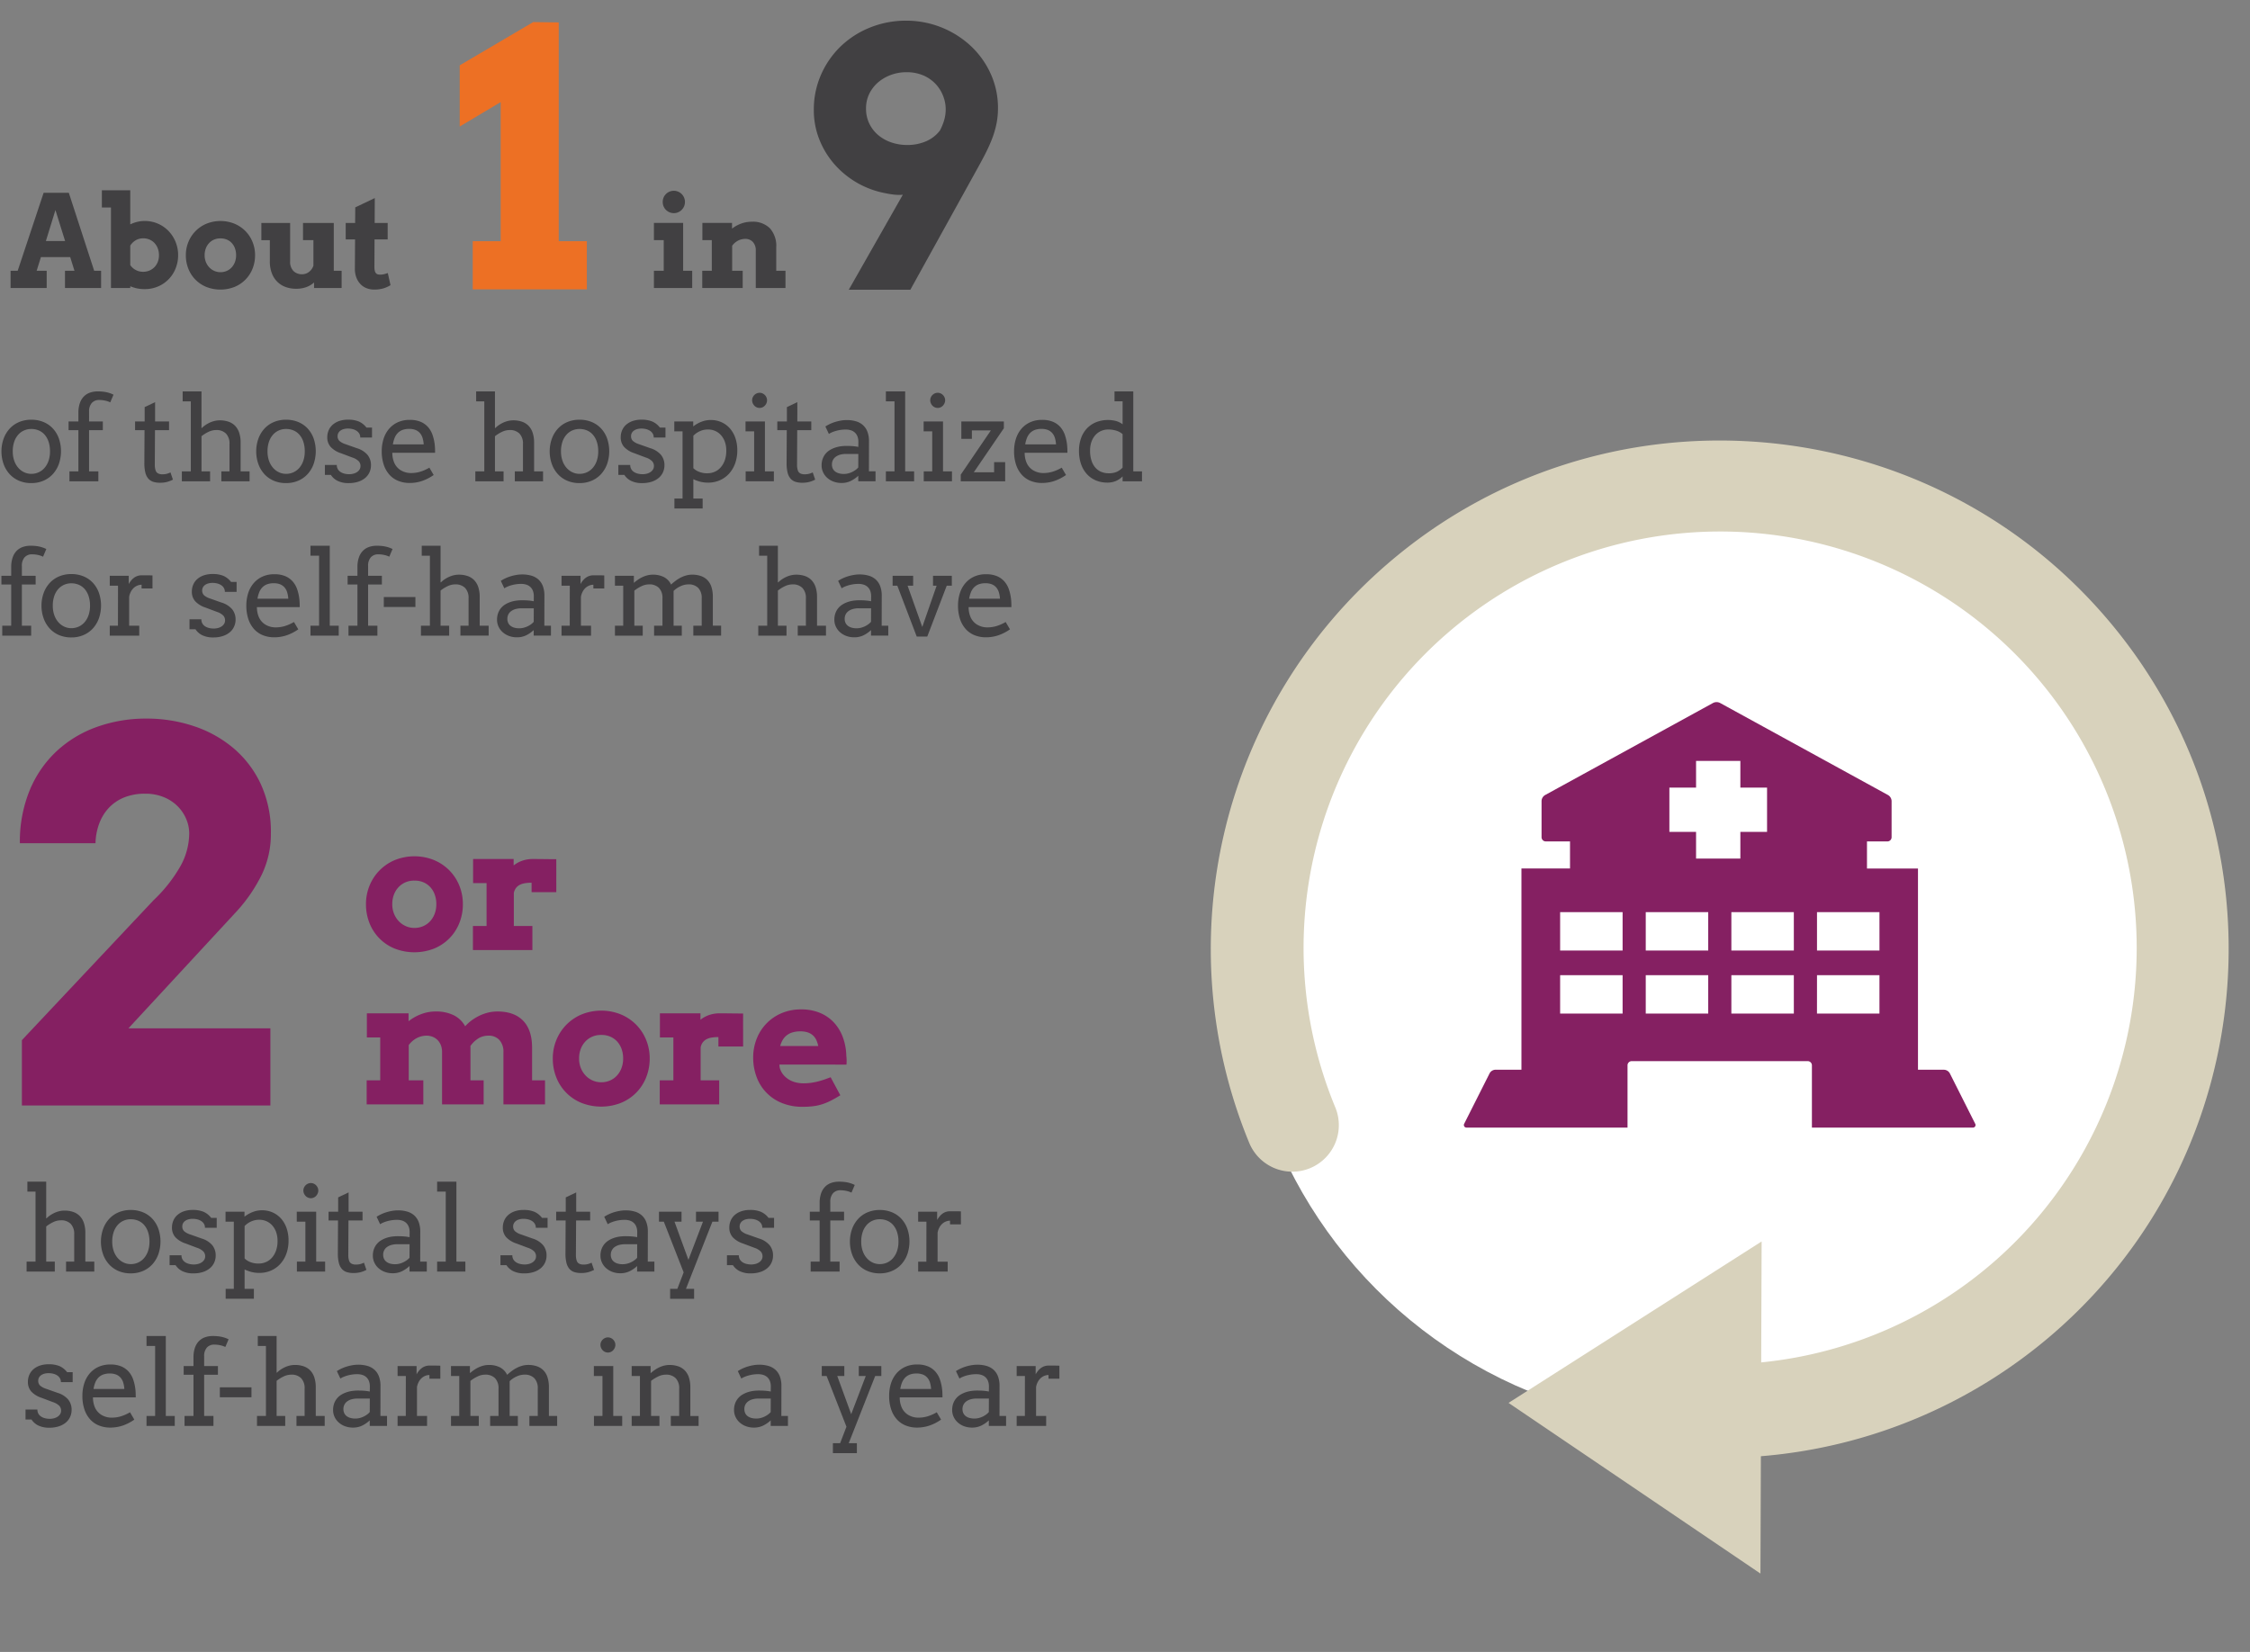 <svg xmlns="http://www.w3.org/2000/svg" width="640" height="470" viewBox="0 0 640 470"><rect x="0" y="0" width="640" height="470" fill="#808080" stroke="none"/><defs><style>.cls-1{fill:#fff;}.cls-2{fill:#d8d2bc;}.cls-3{fill:#852062;}.cls-4{fill:#414042;}.cls-5{fill:#ed7024;}</style></defs><g id="infographic"><circle class="cls-1" cx="485.597" cy="273.011" r="132.876"/><path class="cls-2" d="M372.612,332.371a13.24,13.24,0,0,0,7.212-17.295,118.489,118.489,0,1,1,121.134,72.545l.129-34.407L429.1,399.141l71.65,48.559.121-33.387a144.92,144.92,0,0,0,82.9-34.652c60.449-52.127,67.22-143.712,15.09-204.164s-143.714-67.222-204.163-15.1a144.582,144.582,0,0,0-39.365,164.757A13.25,13.25,0,0,0,372.612,332.371Z"/><rect class="cls-1" x="466.815" y="213.905" width="44.247" height="40.347"/><rect class="cls-1" x="437.537" y="254.902" width="103.917" height="40.343"/><path class="cls-3" d="M561.849,319.753l-7.213-14.332a1.96,1.96,0,0,0-1.737-1.065h-7.34V247.1H531.053v-7.7h5.8a1.2,1.2,0,0,0,1.2-1.193V227.955a2.029,2.029,0,0,0-1.05-1.774l-47.684-26.149a2.171,2.171,0,0,0-2.1,0l-47.684,26.149a2.033,2.033,0,0,0-1.047,1.774V238.2a1.2,1.2,0,0,0,1.194,1.193h6.9v7.7H432.766v57.258h-7.348a1.948,1.948,0,0,0-1.729,1.065l-7.22,14.332a.736.736,0,0,0,.654,1.069h45.818V303.1a1.191,1.191,0,0,1,1.194-1.194h50.052a1.2,1.2,0,0,1,1.2,1.194v17.718H561.2a.734.734,0,0,0,.65-1.069m-66.813-99.484v3.819h7.594v12.6h-7.594v7.591h-12.6v-7.591h-7.591v-12.6h7.591v-7.594h12.6Zm21.8,57.191H534.6v10.925h-17.77Zm17.77-7.017h-17.77V259.522H534.6Zm-90.836-10.921h17.77v10.921h-17.77Zm0,17.938h17.77v10.925h-17.77Zm42.124,10.925h-17.77V277.46h17.77Zm0-17.942h-17.77V259.522h17.77Zm24.354,17.942H492.477V277.46h17.766Zm0-17.942H492.477V259.522h17.766Z"/><path class="cls-4" d="M.413,128.422a10.553,10.553,0,0,1,.645-3.683,8.429,8.429,0,0,1,1.754-2.852,7.662,7.662,0,0,1,2.676-1.833,8.852,8.852,0,0,1,3.411-.641,8.962,8.962,0,0,1,3.436.641A7.6,7.6,0,0,1,15,121.871a8.3,8.3,0,0,1,1.73,2.835,11.172,11.172,0,0,1,0,7.34A8.576,8.576,0,0,1,15,134.915a7.714,7.714,0,0,1-2.668,1.865,8.661,8.661,0,0,1-3.436.666,8.8,8.8,0,0,1-3.46-.657,7.7,7.7,0,0,1-2.66-1.85,8.5,8.5,0,0,1-1.73-2.852A10.645,10.645,0,0,1,.413,128.422Zm3.215,0a7.95,7.95,0,0,0,.416,2.646,6.07,6.07,0,0,0,1.143,2.014,5.139,5.139,0,0,0,1.681,1.282,4.689,4.689,0,0,0,2.031.452,4.988,4.988,0,0,0,2.1-.444,4.927,4.927,0,0,0,1.689-1.274,6.06,6.06,0,0,0,1.126-2.013,8.141,8.141,0,0,0,.408-2.663,8.514,8.514,0,0,0-.408-2.746,5.841,5.841,0,0,0-1.118-2,4.591,4.591,0,0,0-1.689-1.217,5.387,5.387,0,0,0-2.106-.41,5.077,5.077,0,0,0-2.031.41,4.777,4.777,0,0,0-1.681,1.217,5.768,5.768,0,0,0-1.143,2A8.372,8.372,0,0,0,3.628,128.422Z"/><path class="cls-4" d="M25.333,119.906H29.25v2.482H25.333v11.721h2.644v2.827H19.751v-2.827H22.3V122.388H19.506v-2.482H22.3v-2.663a8.222,8.222,0,0,1,.425-2.58,5,5,0,0,1,1.109-1.842,4.469,4.469,0,0,1,1.73-1.1,6.659,6.659,0,0,1,2.253-.362,13.09,13.09,0,0,1,1.55.082,9.373,9.373,0,0,1,1.224.223,8.4,8.4,0,0,1,.955.3q.416.165.742.33l-.93,2.185a5.735,5.735,0,0,0-1.363-.476,7.679,7.679,0,0,0-1.754-.2,2.743,2.743,0,0,0-2.13.847,3.567,3.567,0,0,0-.775,2.49Z"/><path class="cls-4" d="M44.118,119.906h3.966v2.482h-4l-.049,9.83a4.829,4.829,0,0,0,.228,1.627,1.447,1.447,0,0,0,.735.864,2.645,2.645,0,0,0,1.142.238,5.3,5.3,0,0,0,1.208-.123,5.758,5.758,0,0,0,1.142-.419l.7,2.055a8.332,8.332,0,0,1-1.648.649,7.775,7.775,0,0,1-2.04.238,6.222,6.222,0,0,1-1.934-.271,3.1,3.1,0,0,1-1.387-.912,4.115,4.115,0,0,1-.841-1.718,10.973,10.973,0,0,1-.278-2.688l.05-9.37H38.422v-2.482h2.725V115.83l2.971-1.414Z"/><path class="cls-4" d="M51.959,111.358h5.353V121.78h.1a6.956,6.956,0,0,1,1.053-.863,8.579,8.579,0,0,1,1.248-.7,7.383,7.383,0,0,1,1.355-.46,6.452,6.452,0,0,1,1.469-.165,7.464,7.464,0,0,1,2.448.379,4.783,4.783,0,0,1,1.86,1.151,5.109,5.109,0,0,1,1.183,1.98,8.767,8.767,0,0,1,.416,2.853v8.153h2.547v2.827h-8.03v-2.827h2.317v-7.775a4.081,4.081,0,0,0-.987-2.967,3.775,3.775,0,0,0-2.831-1.012,5,5,0,0,0-2.122.5,9.978,9.978,0,0,0-2.024,1.257v10H59.76v2.827H51.73v-2.827h2.547V114.185H51.959Z"/><path class="cls-4" d="M72.878,128.422a10.576,10.576,0,0,1,.645-3.683,8.429,8.429,0,0,1,1.754-2.852,7.656,7.656,0,0,1,2.677-1.833,8.849,8.849,0,0,1,3.411-.641,8.953,8.953,0,0,1,3.435.641,7.586,7.586,0,0,1,2.668,1.817,8.288,8.288,0,0,1,1.73,2.835,11.172,11.172,0,0,1,0,7.34,8.56,8.56,0,0,1-1.73,2.869A7.7,7.7,0,0,1,84.8,136.78a8.653,8.653,0,0,1-3.435.666,8.8,8.8,0,0,1-3.46-.657,7.682,7.682,0,0,1-2.66-1.85,8.466,8.466,0,0,1-1.73-2.852A10.645,10.645,0,0,1,72.878,128.422Zm3.215,0a7.95,7.95,0,0,0,.416,2.646,6.105,6.105,0,0,0,1.143,2.014,5.15,5.15,0,0,0,1.681,1.282,4.694,4.694,0,0,0,2.032.452,4.986,4.986,0,0,0,2.1-.444,4.927,4.927,0,0,0,1.689-1.274,6.06,6.06,0,0,0,1.126-2.013,8.141,8.141,0,0,0,.408-2.663,8.514,8.514,0,0,0-.408-2.746,5.841,5.841,0,0,0-1.118-2,4.582,4.582,0,0,0-1.689-1.217,5.385,5.385,0,0,0-2.105-.41,5.082,5.082,0,0,0-2.032.41,4.786,4.786,0,0,0-1.681,1.217,5.8,5.8,0,0,0-1.143,2A8.372,8.372,0,0,0,76.093,128.422Z"/><path class="cls-4" d="M102.152,123.3a2.528,2.528,0,0,0-.824-.789,3.8,3.8,0,0,0-1.126-.443,5.492,5.492,0,0,0-1.207-.14,4.565,4.565,0,0,0-1.2.148,2.888,2.888,0,0,0-.939.428,2.023,2.023,0,0,0-.611.681,1.84,1.84,0,0,0-.221.9,1.8,1.8,0,0,0,.514,1.355,4.792,4.792,0,0,0,1.722.93l3.248,1.15a6.392,6.392,0,0,1,3.052,1.923,4.546,4.546,0,0,1,.962,2.91,4.786,4.786,0,0,1-.448,2.079,4.594,4.594,0,0,1-1.273,1.612,6.058,6.058,0,0,1-1.983,1.035,8.443,8.443,0,0,1-2.579.37,6.992,6.992,0,0,1-3.215-.642,4.812,4.812,0,0,1-1.909-1.692h-1.7v-2.828H95.8a2.3,2.3,0,0,0,.3,1.209,2.417,2.417,0,0,0,.8.813,3.694,3.694,0,0,0,1.126.46,5.555,5.555,0,0,0,1.282.149,4.74,4.74,0,0,0,1.223-.157,3.367,3.367,0,0,0,1.037-.46,2.388,2.388,0,0,0,.71-.732,1.821,1.821,0,0,0,.261-.97,1.986,1.986,0,0,0-.531-1.4,4.562,4.562,0,0,0-1.8-1.035l-3.231-1.217a6.882,6.882,0,0,1-2.93-1.8,4.012,4.012,0,0,1-.955-2.737,4.985,4.985,0,0,1,.4-2,4.444,4.444,0,0,1,1.159-1.587,5.509,5.509,0,0,1,1.853-1.043A7.618,7.618,0,0,1,99,119.4a7.935,7.935,0,0,1,3.035.51,5.562,5.562,0,0,1,2.2,1.743h1.583v2.827h-3.345A2.091,2.091,0,0,0,102.152,123.3Z"/><path class="cls-4" d="M111.592,128.816a7.6,7.6,0,0,0,.106,1.323,6.893,6.893,0,0,0,.3,1.143,4.72,4.72,0,0,0,1.933,2.474,5.574,5.574,0,0,0,3.011.83,8.952,8.952,0,0,0,2.571-.371,12.23,12.23,0,0,0,2.619-1.159l1.224,2.088a13.24,13.24,0,0,1-3.345,1.71,11.017,11.017,0,0,1-3.493.559,8.59,8.59,0,0,1-3.174-.575,6.765,6.765,0,0,1-2.513-1.71,7.987,7.987,0,0,1-1.649-2.828,11.877,11.877,0,0,1-.6-3.945,11.487,11.487,0,0,1,.506-3.443,8.2,8.2,0,0,1,1.51-2.827,7.2,7.2,0,0,1,2.489-1.915,7.956,7.956,0,0,1,3.46-.707,7.693,7.693,0,0,1,3.19.583,5.839,5.839,0,0,1,2.089,1.545,6.7,6.7,0,0,1,1.224,2.2,12.926,12.926,0,0,1,.58,2.514q.081.626.106,1.266t.024,1.25Zm4.749-6.789a5.168,5.168,0,0,0-1.852.3,3.724,3.724,0,0,0-1.346.871,4.241,4.241,0,0,0-.89,1.389,8.42,8.42,0,0,0-.5,1.841h8.765a8.26,8.26,0,0,0-.3-1.759,3.858,3.858,0,0,0-.726-1.4,3.269,3.269,0,0,0-1.257-.921A4.812,4.812,0,0,0,116.341,122.027Z"/><path class="cls-4" d="M135.436,111.358h5.353V121.78h.1a7.006,7.006,0,0,1,1.053-.863,8.537,8.537,0,0,1,1.249-.7,7.348,7.348,0,0,1,1.354-.46,6.452,6.452,0,0,1,1.469-.165,7.464,7.464,0,0,1,2.448.379,4.776,4.776,0,0,1,1.86,1.151,5.109,5.109,0,0,1,1.183,1.98,8.767,8.767,0,0,1,.416,2.853v8.153h2.547v2.827h-8.03v-2.827h2.317v-7.775a4.081,4.081,0,0,0-.987-2.967,3.775,3.775,0,0,0-2.831-1.012,5,5,0,0,0-2.122.5,9.978,9.978,0,0,0-2.024,1.257v10h2.448v2.827h-8.029v-2.827h2.546V114.185h-2.318Z"/><path class="cls-4" d="M156.355,128.422a10.553,10.553,0,0,1,.645-3.683,8.429,8.429,0,0,1,1.754-2.852,7.652,7.652,0,0,1,2.676-1.833,8.852,8.852,0,0,1,3.411-.641,8.962,8.962,0,0,1,3.436.641,7.6,7.6,0,0,1,2.668,1.817,8.3,8.3,0,0,1,1.73,2.835,11.172,11.172,0,0,1,0,7.34,8.576,8.576,0,0,1-1.73,2.869,7.723,7.723,0,0,1-2.668,1.865,8.661,8.661,0,0,1-3.436.666,8.8,8.8,0,0,1-3.46-.657,7.7,7.7,0,0,1-2.66-1.85,8.5,8.5,0,0,1-1.73-2.852A10.645,10.645,0,0,1,156.355,128.422Zm3.215,0a7.95,7.95,0,0,0,.416,2.646,6.086,6.086,0,0,0,1.142,2.014,5.153,5.153,0,0,0,1.682,1.282,4.689,4.689,0,0,0,2.031.452,4.988,4.988,0,0,0,2.1-.444,4.933,4.933,0,0,0,1.688-1.274,6.042,6.042,0,0,0,1.126-2.013,8.14,8.14,0,0,0,.409-2.663,8.513,8.513,0,0,0-.409-2.746,5.84,5.84,0,0,0-1.117-2,4.591,4.591,0,0,0-1.689-1.217,5.387,5.387,0,0,0-2.106-.41,5.077,5.077,0,0,0-2.031.41,4.789,4.789,0,0,0-1.682,1.217,5.782,5.782,0,0,0-1.142,2A8.372,8.372,0,0,0,159.57,128.422Z"/><path class="cls-4" d="M185.629,123.3a2.538,2.538,0,0,0-.824-.789,3.809,3.809,0,0,0-1.126-.443,5.5,5.5,0,0,0-1.208-.14,4.563,4.563,0,0,0-1.2.148,2.878,2.878,0,0,0-.939.428,2.037,2.037,0,0,0-.612.681,1.839,1.839,0,0,0-.22.9,1.8,1.8,0,0,0,.514,1.355,4.777,4.777,0,0,0,1.721.93l3.248,1.15a6.387,6.387,0,0,1,3.052,1.923,4.547,4.547,0,0,1,.963,2.91,4.773,4.773,0,0,1-.449,2.079,4.571,4.571,0,0,1-1.273,1.612,6.038,6.038,0,0,1-1.983,1.035,8.431,8.431,0,0,1-2.578.37,6.989,6.989,0,0,1-3.215-.642,4.815,4.815,0,0,1-1.91-1.692h-1.7v-2.828h3.378a2.305,2.305,0,0,0,.3,1.209,2.42,2.42,0,0,0,.8.813,3.683,3.683,0,0,0,1.126.46,5.546,5.546,0,0,0,1.281.149,4.748,4.748,0,0,0,1.224-.157,3.378,3.378,0,0,0,1.037-.46,2.4,2.4,0,0,0,.709-.732,1.821,1.821,0,0,0,.262-.97,1.99,1.99,0,0,0-.531-1.4,4.577,4.577,0,0,0-1.8-1.035l-3.232-1.217a6.878,6.878,0,0,1-2.929-1.8,4.007,4.007,0,0,1-.955-2.737,4.968,4.968,0,0,1,.4-2,4.444,4.444,0,0,1,1.159-1.587,5.494,5.494,0,0,1,1.852-1.043,7.622,7.622,0,0,1,2.5-.379,7.932,7.932,0,0,1,3.035.51,5.564,5.564,0,0,1,2.2,1.743h1.583v2.827h-3.346A2.1,2.1,0,0,0,185.629,123.3Z"/><path class="cls-4" d="M191.8,119.906h5.386v1.414a9.256,9.256,0,0,1,2.35-1.332,7.229,7.229,0,0,1,2.628-.493,7.35,7.35,0,0,1,3.051.625,6.984,6.984,0,0,1,2.391,1.759,8.07,8.07,0,0,1,1.559,2.72,10.575,10.575,0,0,1,.555,3.51,10.839,10.839,0,0,1-.62,3.748,8.688,8.688,0,0,1-1.722,2.9,7.766,7.766,0,0,1-2.619,1.882,8.119,8.119,0,0,1-3.33.674,8.807,8.807,0,0,1-2.293-.271,11.664,11.664,0,0,1-1.917-.7v5.507h2.643v2.827h-8.029v-2.827h2.317V122.733H191.8Zm9.564,2.285a5.557,5.557,0,0,0-2.26.477,5.768,5.768,0,0,0-1.885,1.315v9.222a4.835,4.835,0,0,0,1.542,1,6.2,6.2,0,0,0,2.5.443,5.062,5.062,0,0,0,2.007-.411,4.815,4.815,0,0,0,1.7-1.225A6.114,6.114,0,0,0,206.147,131a8.058,8.058,0,0,0,.44-2.778,7.3,7.3,0,0,0-.416-2.564,5.685,5.685,0,0,0-1.126-1.891,4.789,4.789,0,0,0-1.656-1.176A5.146,5.146,0,0,0,201.365,122.191Z"/><path class="cls-4" d="M212.062,119.906h5.516v14.2h2.546v2.827H212.1v-2.827h2.415V122.733h-2.448Zm1.877-6.032a2,2,0,0,1,.171-.815,2.255,2.255,0,0,1,.457-.674,2.2,2.2,0,0,1,.678-.46,2.036,2.036,0,0,1,.832-.172,1.952,1.952,0,0,1,.808.172,2.195,2.195,0,0,1,1.126,1.134,2,2,0,0,1,.171.815,2.083,2.083,0,0,1-.171.838,2.424,2.424,0,0,1-.457.7,2.089,2.089,0,0,1-.669.477,1.952,1.952,0,0,1-.808.172,2.065,2.065,0,0,1-1.51-.649,2.424,2.424,0,0,1-.457-.7A2.083,2.083,0,0,1,213.939,113.874Z"/><path class="cls-4" d="M226.8,119.906h3.966v2.482h-4l-.05,9.83a4.8,4.8,0,0,0,.229,1.627,1.445,1.445,0,0,0,.734.864,2.65,2.65,0,0,0,1.143.238,5.294,5.294,0,0,0,1.207-.123,5.788,5.788,0,0,0,1.143-.419l.7,2.055a8.323,8.323,0,0,1-1.647.649,7.783,7.783,0,0,1-2.041.238,6.227,6.227,0,0,1-1.934-.271,3.112,3.112,0,0,1-1.387-.912,4.127,4.127,0,0,1-.841-1.718,10.979,10.979,0,0,1-.277-2.688l.049-9.37h-2.693v-2.482h2.726V115.83l2.97-1.414Z"/><path class="cls-4" d="M244.131,135.358a8.778,8.778,0,0,1-2.13,1.48,5.927,5.927,0,0,1-2.652.575,6.352,6.352,0,0,1-2.277-.4,5.561,5.561,0,0,1-1.787-1.076,4.892,4.892,0,0,1-1.167-1.587,4.546,4.546,0,0,1-.416-1.923,5.409,5.409,0,0,1,.318-1.924,4.837,4.837,0,0,1,.849-1.454,4.937,4.937,0,0,1,1.24-1.036,7.624,7.624,0,0,1,1.485-.674,8.7,8.7,0,0,1,1.583-.361,11.829,11.829,0,0,1,1.543-.107q1.174,0,1.974.074a14.239,14.239,0,0,1,1.453.2l.016-1.4a4.3,4.3,0,0,0-.261-1.57,2.93,2.93,0,0,0-.734-1.1,3.044,3.044,0,0,0-1.134-.65,4.833,4.833,0,0,0-1.477-.213,9.642,9.642,0,0,0-1.469.107,10.839,10.839,0,0,0-1.314.279,9.015,9.015,0,0,0-1.126.395,5.214,5.214,0,0,0-.874.468l-1-2.12a10.738,10.738,0,0,1,1.322-.732,11.144,11.144,0,0,1,1.51-.575,13.222,13.222,0,0,1,1.616-.378,9.707,9.707,0,0,1,1.623-.14,9.187,9.187,0,0,1,2.644.353,5.113,5.113,0,0,1,1.991,1.093,4.846,4.846,0,0,1,1.257,1.883,7.6,7.6,0,0,1,.441,2.736l-.017,8.516h1.877v2.827h-4.912Zm-4.113-.51a5.1,5.1,0,0,0,1.208-.147,6.023,6.023,0,0,0,2.138-1,4.614,4.614,0,0,0,.767-.7l.016-3.846h-3.525a6.106,6.106,0,0,0-1.608.2,3.928,3.928,0,0,0-1.257.575,2.66,2.66,0,0,0-.823.938,2.711,2.711,0,0,0-.294,1.282,2.652,2.652,0,0,0,.244,1.175,2.3,2.3,0,0,0,.694.839,3.164,3.164,0,0,0,1.069.508A5.074,5.074,0,0,0,240.018,134.848Z"/><path class="cls-4" d="M251.985,111.358h5.484v22.751h2.546v2.827h-8.03v-2.827h2.449V114.185h-2.449Z"/><path class="cls-4" d="M262.721,119.906h5.516v14.2h2.546v2.827h-8.03v-2.827h2.416V122.733h-2.448Zm1.877-6.032a2,2,0,0,1,.171-.815,2.237,2.237,0,0,1,.457-.674,2.209,2.209,0,0,1,.677-.46,2.042,2.042,0,0,1,.832-.172,1.945,1.945,0,0,1,.808.172,2.195,2.195,0,0,1,1.126,1.134,1.98,1.98,0,0,1,.172.815,2.067,2.067,0,0,1-.172.838,2.4,2.4,0,0,1-.457.7,2.067,2.067,0,0,1-.669.477,1.945,1.945,0,0,1-.808.172,2.061,2.061,0,0,1-1.509-.649,2.4,2.4,0,0,1-.457-.7A2.083,2.083,0,0,1,264.6,113.874Z"/><path class="cls-4" d="M273.279,135.046l8.568-12.592h-5.4v2.4h-3v-4.948h12.094v1.94l-8.553,12.526h5.778v-2.893h3.15v5.457H273.279Z"/><path class="cls-4" d="M291.456,128.816a7.6,7.6,0,0,0,.106,1.323,6.8,6.8,0,0,0,.3,1.143,4.725,4.725,0,0,0,1.933,2.474,5.575,5.575,0,0,0,3.012.83,8.95,8.95,0,0,0,2.57-.371,12.237,12.237,0,0,0,2.62-1.159l1.224,2.088a13.262,13.262,0,0,1-3.346,1.71,11.017,11.017,0,0,1-3.493.559,8.6,8.6,0,0,1-3.174-.575,6.765,6.765,0,0,1-2.513-1.71,7.987,7.987,0,0,1-1.649-2.828,11.878,11.878,0,0,1-.6-3.945,11.455,11.455,0,0,1,.506-3.443,8.18,8.18,0,0,1,1.509-2.827,7.2,7.2,0,0,1,2.489-1.915,7.956,7.956,0,0,1,3.46-.707,7.693,7.693,0,0,1,3.19.583,5.831,5.831,0,0,1,2.089,1.545,6.7,6.7,0,0,1,1.224,2.2,12.926,12.926,0,0,1,.58,2.514q.081.626.106,1.266t.024,1.25Zm4.749-6.789a5.164,5.164,0,0,0-1.852.3,3.728,3.728,0,0,0-1.347.871,4.239,4.239,0,0,0-.889,1.389,8.42,8.42,0,0,0-.5,1.841h8.764a8.324,8.324,0,0,0-.3-1.759,3.889,3.889,0,0,0-.726-1.4,3.284,3.284,0,0,0-1.257-.921A4.815,4.815,0,0,0,296.205,122.027Z"/><path class="cls-4" d="M317.016,111.358h5.337v22.751h2.48v2.827h-5.516v-1.4a5.876,5.876,0,0,1-1.893,1.306,6.07,6.07,0,0,1-2.448.469,8.4,8.4,0,0,1-3.191-.6,7.159,7.159,0,0,1-2.562-1.758,8.206,8.206,0,0,1-1.7-2.844,11.281,11.281,0,0,1-.611-3.856,10.461,10.461,0,0,1,.587-3.591,7.916,7.916,0,0,1,1.665-2.762,7.474,7.474,0,0,1,2.6-1.775,9.342,9.342,0,0,1,5.614-.362,5.905,5.905,0,0,1,1.942.946v-6.527h-2.3Zm-1.648,23.293a5.639,5.639,0,0,0,2.268-.4,5.256,5.256,0,0,0,1.681-1.208v-9.535a5.1,5.1,0,0,0-1.877-1,7.654,7.654,0,0,0-2.17-.313,5.135,5.135,0,0,0-2.024.4,4.8,4.8,0,0,0-1.657,1.176,5.6,5.6,0,0,0-1.118,1.891,7.45,7.45,0,0,0-.407,2.564,8.962,8.962,0,0,0,.391,2.778,5.8,5.8,0,0,0,1.093,2.013,4.483,4.483,0,0,0,1.682,1.225A5.464,5.464,0,0,0,315.368,134.651Z"/><path class="cls-4" d="M6.223,163.817H10.14V166.3H6.223V178.02H8.867v2.827H.641V178.02H3.188V166.3H.4v-2.482H3.188v-2.663a8.229,8.229,0,0,1,.424-2.58,5.012,5.012,0,0,1,1.109-1.842,4.469,4.469,0,0,1,1.73-1.1,6.659,6.659,0,0,1,2.253-.362,13.307,13.307,0,0,1,1.55.082,9.373,9.373,0,0,1,1.224.223,8.2,8.2,0,0,1,.955.3c.277.109.525.219.742.329l-.93,2.185a5.764,5.764,0,0,0-1.363-.476,7.679,7.679,0,0,0-1.754-.2,2.746,2.746,0,0,0-2.13.847,3.57,3.57,0,0,0-.775,2.49Z"/><path class="cls-4" d="M11.8,172.333a10.576,10.576,0,0,1,.645-3.683A8.456,8.456,0,0,1,14.2,165.8a7.657,7.657,0,0,1,2.676-1.833,8.852,8.852,0,0,1,3.411-.641,8.962,8.962,0,0,1,3.436.641,7.6,7.6,0,0,1,2.668,1.817,8.319,8.319,0,0,1,1.73,2.835,11.172,11.172,0,0,1,0,7.34,8.592,8.592,0,0,1-1.73,2.869,7.71,7.71,0,0,1-2.668,1.865,8.661,8.661,0,0,1-3.436.666,8.8,8.8,0,0,1-3.46-.657,7.691,7.691,0,0,1-2.66-1.85A8.5,8.5,0,0,1,12.439,176,10.64,10.64,0,0,1,11.8,172.333Zm3.216,0a7.924,7.924,0,0,0,.416,2.646,6.086,6.086,0,0,0,1.142,2.014,5.147,5.147,0,0,0,1.681,1.282,4.7,4.7,0,0,0,2.032.452,4.98,4.98,0,0,0,2.1-.444,4.927,4.927,0,0,0,1.689-1.274A6.042,6.042,0,0,0,25.2,175a8.141,8.141,0,0,0,.408-2.663,8.5,8.5,0,0,0-.408-2.745,5.835,5.835,0,0,0-1.117-2.006,4.61,4.61,0,0,0-1.689-1.217,5.387,5.387,0,0,0-2.106-.41,5.086,5.086,0,0,0-2.032.41,4.807,4.807,0,0,0-1.681,1.217,5.778,5.778,0,0,0-1.142,2.006A8.335,8.335,0,0,0,15.018,172.333Z"/><path class="cls-4" d="M43.376,167.418h-3.1v-1.053a3.2,3.2,0,0,0-1.1.206,3.416,3.416,0,0,0-1.052.624,3.924,3.924,0,0,0-.857,1.069,4.909,4.909,0,0,0-.531,1.536v8.22h2.872v2.827H31.218V178.02h2.334l.016-11.376h-2.35v-2.827h5.4v2.351a6.839,6.839,0,0,1,.661-.978,4.606,4.606,0,0,1,.816-.789,3.559,3.559,0,0,1,2.179-.715h1.6q.751,0,1.5.032Z"/><path class="cls-4" d="M63.638,167.212a2.528,2.528,0,0,0-.824-.789,3.773,3.773,0,0,0-1.126-.444,5.5,5.5,0,0,0-1.208-.14,4.563,4.563,0,0,0-1.2.148,2.909,2.909,0,0,0-.939.428,2.037,2.037,0,0,0-.612.681,1.85,1.85,0,0,0-.22.9,1.8,1.8,0,0,0,.514,1.355,4.783,4.783,0,0,0,1.722.93l3.248,1.15a6.388,6.388,0,0,1,3.051,1.923,4.541,4.541,0,0,1,.963,2.91,4.783,4.783,0,0,1-.448,2.079,4.594,4.594,0,0,1-1.273,1.612,6.058,6.058,0,0,1-1.983,1.035,8.443,8.443,0,0,1-2.579.37,6.992,6.992,0,0,1-3.215-.642,4.806,4.806,0,0,1-1.909-1.692H53.9V176.2h3.378a2.3,2.3,0,0,0,.3,1.209,2.417,2.417,0,0,0,.8.813,3.683,3.683,0,0,0,1.126.46,5.555,5.555,0,0,0,1.282.149,4.784,4.784,0,0,0,1.223-.156,3.4,3.4,0,0,0,1.037-.461,2.4,2.4,0,0,0,.71-.732,1.821,1.821,0,0,0,.261-.97,1.987,1.987,0,0,0-.531-1.4,4.562,4.562,0,0,0-1.8-1.035l-3.231-1.217a6.882,6.882,0,0,1-2.93-1.8,4.01,4.01,0,0,1-.955-2.737,4.985,4.985,0,0,1,.4-2,4.444,4.444,0,0,1,1.159-1.587,5.5,5.5,0,0,1,1.852-1.043,7.622,7.622,0,0,1,2.5-.379,7.937,7.937,0,0,1,3.036.51,5.569,5.569,0,0,1,2.2,1.743H67.3v2.827H63.957A2.085,2.085,0,0,0,63.638,167.212Z"/><path class="cls-4" d="M73.078,172.727a7.586,7.586,0,0,0,.106,1.323,6.891,6.891,0,0,0,.3,1.143,4.726,4.726,0,0,0,1.934,2.474,5.574,5.574,0,0,0,3.011.83,8.979,8.979,0,0,0,2.57-.37,12.222,12.222,0,0,0,2.62-1.16l1.224,2.088a13.257,13.257,0,0,1-3.345,1.71,11.026,11.026,0,0,1-3.493.559,8.59,8.59,0,0,1-3.174-.575,6.765,6.765,0,0,1-2.514-1.71,8,8,0,0,1-1.648-2.827,11.862,11.862,0,0,1-.6-3.946,11.487,11.487,0,0,1,.506-3.443A8.165,8.165,0,0,1,72.091,166a7.191,7.191,0,0,1,2.489-1.915,7.953,7.953,0,0,1,3.46-.707,7.693,7.693,0,0,1,3.19.583,5.83,5.83,0,0,1,2.089,1.546,6.7,6.7,0,0,1,1.224,2.194,12.992,12.992,0,0,1,.58,2.515q.081.625.106,1.265t.024,1.25Zm4.749-6.789a5.164,5.164,0,0,0-1.852.3,3.736,3.736,0,0,0-1.347.871,4.249,4.249,0,0,0-.889,1.39,8.4,8.4,0,0,0-.5,1.84h8.764a8.178,8.178,0,0,0-.3-1.758,3.878,3.878,0,0,0-.726-1.4,3.279,3.279,0,0,0-1.257-.921A4.83,4.83,0,0,0,77.827,165.938Z"/><path class="cls-4" d="M88.312,155.269H93.8V178.02h2.547v2.827h-8.03V178.02H90.76V158.1H88.312Z"/><path class="cls-4" d="M104.706,163.817h3.917V166.3h-3.917V178.02h2.644v2.827H99.125V178.02h2.546V166.3H98.88v-2.482h2.791v-2.663a8.229,8.229,0,0,1,.424-2.58,5,5,0,0,1,1.11-1.842,4.469,4.469,0,0,1,1.73-1.1,6.653,6.653,0,0,1,2.252-.362,13.3,13.3,0,0,1,1.55.082,9.373,9.373,0,0,1,1.224.223,8.135,8.135,0,0,1,.955.3q.416.163.743.329l-.93,2.185a5.78,5.78,0,0,0-1.363-.476,7.694,7.694,0,0,0-1.755-.2,2.746,2.746,0,0,0-2.13.847,3.57,3.57,0,0,0-.775,2.49Z"/><path class="cls-4" d="M109.17,172.694v-2.827h8.992v2.827Z"/><path class="cls-4" d="M119.963,155.269h5.353v10.422h.1a7,7,0,0,1,1.052-.863,8.439,8.439,0,0,1,1.249-.7,7.2,7.2,0,0,1,1.354-.46,6.4,6.4,0,0,1,1.469-.165,7.461,7.461,0,0,1,2.448.378,4.787,4.787,0,0,1,1.861,1.151,5.134,5.134,0,0,1,1.183,1.98,8.794,8.794,0,0,1,.416,2.853v8.153h2.546v2.827h-8.03V178.02h2.318v-7.775a4.077,4.077,0,0,0-.988-2.967,3.775,3.775,0,0,0-2.831-1.012,5.011,5.011,0,0,0-2.122.5,9.978,9.978,0,0,0-2.024,1.257v10h2.449v2.827h-8.03V178.02h2.546V158.1h-2.318Z"/><path class="cls-4" d="M151.809,179.269a8.778,8.778,0,0,1-2.13,1.48,5.931,5.931,0,0,1-2.653.575,6.347,6.347,0,0,1-2.276-.4,5.561,5.561,0,0,1-1.787-1.076,4.864,4.864,0,0,1-1.167-1.587,4.546,4.546,0,0,1-.416-1.923,5.4,5.4,0,0,1,.318-1.923,4.861,4.861,0,0,1,.848-1.455,4.96,4.96,0,0,1,1.241-1.036,7.509,7.509,0,0,1,1.485-.673,8.686,8.686,0,0,1,1.583-.362,11.826,11.826,0,0,1,1.542-.107q1.176,0,1.975.074a14.28,14.28,0,0,1,1.453.205l.016-1.4a4.3,4.3,0,0,0-.261-1.571,2.921,2.921,0,0,0-.735-1.1,3.029,3.029,0,0,0-1.134-.65,4.828,4.828,0,0,0-1.477-.213,9.768,9.768,0,0,0-1.468.107,10.8,10.8,0,0,0-1.314.279,8.9,8.9,0,0,0-1.126.4,5.175,5.175,0,0,0-.874.468l-1-2.12a10.8,10.8,0,0,1,1.322-.732,11.094,11.094,0,0,1,1.51-.575,13.439,13.439,0,0,1,1.615-.378,9.727,9.727,0,0,1,1.624-.14,9.156,9.156,0,0,1,2.644.354,5.1,5.1,0,0,1,1.991,1.092,4.84,4.84,0,0,1,1.256,1.883,7.606,7.606,0,0,1,.441,2.737l-.016,8.515h1.877v2.827h-4.912Zm-4.113-.51a5.033,5.033,0,0,0,1.207-.147,6.015,6.015,0,0,0,1.143-.4,6.1,6.1,0,0,0,1-.592,4.654,4.654,0,0,0,.767-.7l.016-3.847H148.3a6.1,6.1,0,0,0-1.607.2,3.928,3.928,0,0,0-1.257.575,2.672,2.672,0,0,0-.824.938,2.723,2.723,0,0,0-.294,1.282,2.652,2.652,0,0,0,.245,1.175,2.3,2.3,0,0,0,.694.839,3.184,3.184,0,0,0,1.069.509A5.1,5.1,0,0,0,147.7,178.759Z"/><path class="cls-4" d="M171.882,167.418h-3.1v-1.053a3.2,3.2,0,0,0-1.1.206,3.409,3.409,0,0,0-1.053.624,3.943,3.943,0,0,0-.857,1.069,4.884,4.884,0,0,0-.53,1.536v8.22h2.872v2.827h-8.389V178.02h2.334l.016-11.376h-2.35v-2.827h5.4v2.351a6.834,6.834,0,0,1,.66-.978,4.611,4.611,0,0,1,.817-.789,3.559,3.559,0,0,1,2.178-.715h1.6q.752,0,1.5.032Z"/><path class="cls-4" d="M174.916,163.817H180.3v1.989h.033a13.374,13.374,0,0,1,1.166-.9,8.943,8.943,0,0,1,1.282-.732,7.648,7.648,0,0,1,1.4-.493,6.207,6.207,0,0,1,1.51-.181,6.784,6.784,0,0,1,3.149.682,4.62,4.62,0,0,1,2.04,2.129q.621-.559,1.306-1.077a9.59,9.59,0,0,1,1.428-.9,8.521,8.521,0,0,1,1.558-.608,6.242,6.242,0,0,1,1.7-.23,7.512,7.512,0,0,1,2.464.378,4.787,4.787,0,0,1,1.861,1.151,4.978,4.978,0,0,1,1.167,1.98,9.13,9.13,0,0,1,.4,2.853v8.153h2.35v2.827h-7.9V178.02h2.382v-7.775a4.1,4.1,0,0,0-.979-2.967,3.748,3.748,0,0,0-2.823-1.012,5.318,5.318,0,0,0-2.236.527,6.808,6.808,0,0,0-1.958,1.331v9.9h2.333v2.827h-7.883V178.02h2.383v-7.775a4.081,4.081,0,0,0-.987-2.967,3.776,3.776,0,0,0-2.832-1.012,4.957,4.957,0,0,0-2.137.51,10.68,10.68,0,0,0-2.04,1.266v9.978h2.382v2.827h-7.9V178.02h2.35V166.644h-2.35Z"/><path class="cls-4" d="M215.913,155.269h5.353v10.422h.1a6.956,6.956,0,0,1,1.053-.863,8.48,8.48,0,0,1,1.248-.7,7.187,7.187,0,0,1,1.355-.46,6.388,6.388,0,0,1,1.468-.165,7.471,7.471,0,0,1,2.449.378,4.79,4.79,0,0,1,1.86,1.151,5.122,5.122,0,0,1,1.183,1.98,8.794,8.794,0,0,1,.416,2.853v8.153h2.546v2.827h-8.029V178.02h2.317v-7.775a4.081,4.081,0,0,0-.987-2.967,3.776,3.776,0,0,0-2.832-1.012,5,5,0,0,0-2.121.5,9.951,9.951,0,0,0-2.024,1.257v10h2.448v2.827h-8.03V178.02h2.546V158.1h-2.317Z"/><path class="cls-4" d="M247.758,179.269a8.778,8.778,0,0,1-2.13,1.48,5.927,5.927,0,0,1-2.652.575,6.352,6.352,0,0,1-2.277-.4,5.561,5.561,0,0,1-1.787-1.076,4.878,4.878,0,0,1-1.167-1.587,4.546,4.546,0,0,1-.416-1.923,5.4,5.4,0,0,1,.318-1.923,4.842,4.842,0,0,1,.849-1.455,4.937,4.937,0,0,1,1.24-1.036,7.561,7.561,0,0,1,1.485-.673,8.705,8.705,0,0,1,1.583-.362,11.829,11.829,0,0,1,1.543-.107q1.174,0,1.974.074a14.239,14.239,0,0,1,1.453.205l.016-1.4a4.3,4.3,0,0,0-.261-1.571,2.921,2.921,0,0,0-.735-1.1,3.032,3.032,0,0,0-1.133-.65,4.833,4.833,0,0,0-1.477-.213,9.771,9.771,0,0,0-1.469.107,10.839,10.839,0,0,0-1.314.279,9.015,9.015,0,0,0-1.126.4,5.214,5.214,0,0,0-.874.468l-1-2.12a10.872,10.872,0,0,1,1.322-.732,11.144,11.144,0,0,1,1.51-.575,13.41,13.41,0,0,1,1.616-.378,9.707,9.707,0,0,1,1.623-.14,9.151,9.151,0,0,1,2.644.354,5.1,5.1,0,0,1,1.991,1.092,4.853,4.853,0,0,1,1.257,1.883,7.606,7.606,0,0,1,.441,2.737l-.017,8.515h1.877v2.827h-4.912Zm-4.113-.51a5.047,5.047,0,0,0,1.208-.147,6.023,6.023,0,0,0,2.138-1,4.654,4.654,0,0,0,.767-.7l.016-3.847h-3.525a6.106,6.106,0,0,0-1.608.2,3.928,3.928,0,0,0-1.257.575,2.66,2.66,0,0,0-.823.938,2.711,2.711,0,0,0-.294,1.282,2.652,2.652,0,0,0,.244,1.175,2.3,2.3,0,0,0,.694.839,3.184,3.184,0,0,0,1.069.509A5.115,5.115,0,0,0,243.645,178.759Z"/><path class="cls-4" d="M253.9,163.817h5.843v2.827h-1.583l4.178,11.737,4.08-11.737h-1.028v-2.827h5.353v2.827h-1.453l-5.533,14.466h-3l-5.516-14.466H253.9Z"/><path class="cls-4" d="M275.515,172.727a7.586,7.586,0,0,0,.106,1.323,6.8,6.8,0,0,0,.3,1.143,4.725,4.725,0,0,0,1.933,2.474,5.575,5.575,0,0,0,3.012.83,8.984,8.984,0,0,0,2.57-.37,12.222,12.222,0,0,0,2.62-1.16l1.224,2.088a13.262,13.262,0,0,1-3.346,1.71,11.017,11.017,0,0,1-3.493.559,8.6,8.6,0,0,1-3.174-.575,6.761,6.761,0,0,1-2.513-1.71,7.992,7.992,0,0,1-1.649-2.827,11.889,11.889,0,0,1-.6-3.946,11.455,11.455,0,0,1,.506-3.443A8.18,8.18,0,0,1,274.527,166a7.2,7.2,0,0,1,2.489-1.915,7.956,7.956,0,0,1,3.46-.707,7.7,7.7,0,0,1,3.191.583,5.817,5.817,0,0,1,2.088,1.546,6.707,6.707,0,0,1,1.225,2.194,12.989,12.989,0,0,1,.579,2.515q.081.625.106,1.265t.024,1.25Zm4.749-6.789a5.164,5.164,0,0,0-1.852.3,3.728,3.728,0,0,0-1.347.871,4.233,4.233,0,0,0-.889,1.39,8.4,8.4,0,0,0-.5,1.84h8.764a8.3,8.3,0,0,0-.3-1.758,3.894,3.894,0,0,0-.726-1.4,3.3,3.3,0,0,0-1.257-.921A4.83,4.83,0,0,0,280.264,165.938Z"/><path class="cls-4" d="M18.483,77.045h2.7l-1.215-3.9H11.639l-1.215,3.9h2.859V81.94H3.009V77.045H5.028l7.38-22.192h7.165l7.218,22.192h1.966V81.94H18.483Zm-5.432-8.47h5.468l-2.752-8.809Z"/><path class="cls-4" d="M28.976,54.138h8.076v9.7a10.183,10.183,0,0,1,1.983-.714,8.723,8.723,0,0,1,2.091-.25,9.348,9.348,0,0,1,6.825,2.858,9.879,9.879,0,0,1,2.716,6.844,10.059,10.059,0,0,1-.706,3.769A9.231,9.231,0,0,1,44.967,81.5a9.568,9.568,0,0,1-3.841.758,10.473,10.473,0,0,1-2.145-.213,10.208,10.208,0,0,1-1.929-.608v.5H31.566V59.034h-2.59ZM40.751,67.806a4.194,4.194,0,0,0-2.118.536,4.584,4.584,0,0,0-1.581,1.538v5.539A4.284,4.284,0,0,0,38.58,76.8a4.34,4.34,0,0,0,2.135.528A4.61,4.61,0,0,0,42.448,77a4.254,4.254,0,0,0,1.438-.948,4.49,4.49,0,0,0,.974-1.482,5.1,5.1,0,0,0,.357-1.957,5.354,5.354,0,0,0-.357-2,4.6,4.6,0,0,0-.965-1.519,4.13,4.13,0,0,0-1.42-.956A4.542,4.542,0,0,0,40.751,67.806Z"/><path class="cls-4" d="M52.864,72.613a9.792,9.792,0,0,1,.732-3.788,9.466,9.466,0,0,1,5.146-5.182,10.663,10.663,0,0,1,7.942,0A9.582,9.582,0,0,1,69.8,65.734a9.455,9.455,0,0,1,2.028,3.091,9.9,9.9,0,0,1,.724,3.788,10.2,10.2,0,0,1-.706,3.8,9.263,9.263,0,0,1-5.11,5.209,11.013,11.013,0,0,1-8.076,0,9.207,9.207,0,0,1-5.093-5.191A10.254,10.254,0,0,1,52.864,72.613Zm5.342,0a5.1,5.1,0,0,0,.358,1.938,4.753,4.753,0,0,0,.973,1.529,4.446,4.446,0,0,0,1.43,1,4.279,4.279,0,0,0,1.742.357,4.43,4.43,0,0,0,1.76-.348A4.12,4.12,0,0,0,65.88,76.1a4.662,4.662,0,0,0,.938-1.527,5.429,5.429,0,0,0,.34-1.957,5.607,5.607,0,0,0-.34-2,4.446,4.446,0,0,0-.938-1.519,4.039,4.039,0,0,0-1.411-.956,4.412,4.412,0,0,0-1.76-.312,4.353,4.353,0,0,0-1.742.312,4.218,4.218,0,0,0-1.43.956,4.521,4.521,0,0,0-.973,1.519A5.334,5.334,0,0,0,58.206,72.613Z"/><path class="cls-4" d="M86.189,63.429h8.754V77.045h2.234V81.94H89.333V80.368a6.689,6.689,0,0,1-2.215,1.322,8.5,8.5,0,0,1-2.931.465,8.6,8.6,0,0,1-2.894-.482,6.509,6.509,0,0,1-2.368-1.458,6.808,6.808,0,0,1-1.59-2.438,9.335,9.335,0,0,1-.581-3.448v-6H74.342v-4.9h8.183v10.9a3.708,3.708,0,0,0,.948,2.778,3.389,3.389,0,0,0,2.465.92,3.154,3.154,0,0,0,1.948-.661,3.708,3.708,0,0,0,1.268-1.787V68.325H86.189Z"/><path class="cls-4" d="M106.572,63.429h3.7v4.682h-3.735l-.035,7.825a4.623,4.623,0,0,0,.106,1.1,1.725,1.725,0,0,0,.313.67,1.024,1.024,0,0,0,.492.339,2.2,2.2,0,0,0,.661.089,4.877,4.877,0,0,0,1.2-.133q.517-.135,1.036-.314l.769,3.449a8.422,8.422,0,0,1-2.029.912,9.219,9.219,0,0,1-2.653.338,5.835,5.835,0,0,1-2.081-.375,4.823,4.823,0,0,1-1.743-1.134,5.507,5.507,0,0,1-1.2-1.9,7.052,7.052,0,0,1-.429-2.662l.053-8.2H98.335V63.429h2.68L101.051,59l5.556-2.645Z"/><path class="cls-5" d="M134.465,68.618h7.954V29.045L130.763,36V18.589L151.675,6.281l7.254.1V68.618h8V82.326H134.465Z"/><path class="cls-4" d="M241.438,82.425,256.8,55.41a13.435,13.435,0,0,1-2.6-.05q-1.251-.151-2.4-.4a25.523,25.523,0,0,1-14.408-8.18,24.175,24.175,0,0,1-4.328-7.079,22.5,22.5,0,0,1-1.576-8.405,24.5,24.5,0,0,1,2.077-10.106,25.279,25.279,0,0,1,5.628-8.055,25.845,25.845,0,0,1,8.355-5.328,27.163,27.163,0,0,1,10.206-1.926,26.92,26.92,0,0,1,18.386,7.2,24.874,24.874,0,0,1,5.653,7.9,23.368,23.368,0,0,1,2.076,9.806,22.225,22.225,0,0,1-.5,4.777A27.33,27.33,0,0,1,281.987,40q-.876,2.151-1.976,4.253t-2.3,4.252L258.949,82.425Zm16.61-41.173a13.363,13.363,0,0,0,5.3-1.026,9.953,9.953,0,0,0,4-3.077,16.028,16.028,0,0,0,1.175-2.826A11.142,11.142,0,0,0,269,31a10.361,10.361,0,0,0-.675-3.553,10.552,10.552,0,0,0-2.051-3.4,10.42,10.42,0,0,0-3.5-2.527,11.976,11.976,0,0,0-5.028-.975,12.542,12.542,0,0,0-4.127.7,11.883,11.883,0,0,0-3.653,2.026,10.209,10.209,0,0,0-2.626,3.252,9.343,9.343,0,0,0-1,4.377,9.57,9.57,0,0,0,.926,4.253,9.963,9.963,0,0,0,2.5,3.252,11.487,11.487,0,0,0,3.727,2.1A13.731,13.731,0,0,0,258.048,41.252Z"/><path class="cls-4" d="M186.007,63.428h8.308V77.044h2.574v4.895H186.007V77.044h2.787v-8.72h-2.787Zm2.5-5.967a3.21,3.21,0,0,1,.242-1.243,3.1,3.1,0,0,1,.67-1.009,3.207,3.207,0,0,1,1.009-.679,3.146,3.146,0,0,1,1.26-.25,3,3,0,0,1,1.215.25,3.191,3.191,0,0,1,1.68,1.688,3.21,3.21,0,0,1,0,2.484,3.182,3.182,0,0,1-1.68,1.688,3,3,0,0,1-1.215.251,3.146,3.146,0,0,1-1.26-.251,3.188,3.188,0,0,1-1.009-.678,3.1,3.1,0,0,1-.67-1.01A3.2,3.2,0,0,1,188.508,57.461Z"/><path class="cls-4" d="M214.977,71.29a3.445,3.445,0,0,0-.823-2.439,2.832,2.832,0,0,0-2.179-.885,4.682,4.682,0,0,0-1.876.412,4.968,4.968,0,0,0-1.841,1.536v7.13h3v4.895H199.753V77.044h2.716v-8.72h-2.68v-4.9h8.434v1.626a9.437,9.437,0,0,1,2.6-1.438,8.721,8.721,0,0,1,3.029-.527A6.831,6.831,0,0,1,219,64.956a7.553,7.553,0,0,1,1.8,5.459v6.629h2.627v4.895h-8.451Z"/><path class="cls-4" d="M7.79,336.2h5.353v10.422h.1a7.072,7.072,0,0,1,1.053-.864,8.531,8.531,0,0,1,1.249-.7,7.348,7.348,0,0,1,1.354-.46,6.452,6.452,0,0,1,1.469-.165,7.46,7.46,0,0,1,2.448.379,4.785,4.785,0,0,1,1.86,1.15,5.114,5.114,0,0,1,1.183,1.981,8.765,8.765,0,0,1,.416,2.852v8.154H26.82v2.827H18.79v-2.827h2.317v-7.776a4.079,4.079,0,0,0-.987-2.966,3.775,3.775,0,0,0-2.831-1.012,5,5,0,0,0-2.122.5,9.978,9.978,0,0,0-2.024,1.257v10h2.448v2.827H7.562v-2.827h2.546V339.028H7.79Z"/><path class="cls-4" d="M28.709,353.264a10.552,10.552,0,0,1,.645-3.682,8.429,8.429,0,0,1,1.754-2.852,7.652,7.652,0,0,1,2.676-1.833,8.834,8.834,0,0,1,3.411-.641,8.943,8.943,0,0,1,3.436.641,7.591,7.591,0,0,1,2.668,1.817,8.309,8.309,0,0,1,1.73,2.834,11.172,11.172,0,0,1,0,7.34,8.556,8.556,0,0,1-1.73,2.869,7.725,7.725,0,0,1-2.668,1.866,8.661,8.661,0,0,1-3.436.666,8.786,8.786,0,0,1-3.46-.658,7.684,7.684,0,0,1-2.66-1.849,8.492,8.492,0,0,1-1.73-2.853A10.636,10.636,0,0,1,28.709,353.264Zm3.215,0a7.951,7.951,0,0,0,.416,2.647,6.071,6.071,0,0,0,1.142,2.013,5.143,5.143,0,0,0,1.682,1.283,4.7,4.7,0,0,0,2.031.452,4.988,4.988,0,0,0,2.1-.445,4.918,4.918,0,0,0,1.688-1.273,6.057,6.057,0,0,0,1.126-2.014,8.136,8.136,0,0,0,.409-2.663,8.511,8.511,0,0,0-.409-2.745,5.835,5.835,0,0,0-1.117-2.006A4.6,4.6,0,0,0,39.3,347.3a5.387,5.387,0,0,0-2.106-.411,5.078,5.078,0,0,0-2.031.411,4.8,4.8,0,0,0-1.682,1.216,5.778,5.778,0,0,0-1.142,2.006A8.37,8.37,0,0,0,31.924,353.264Z"/><path class="cls-4" d="M57.983,348.143a2.538,2.538,0,0,0-.824-.789,3.809,3.809,0,0,0-1.126-.443,5.5,5.5,0,0,0-1.208-.14,4.563,4.563,0,0,0-1.2.148,2.9,2.9,0,0,0-.939.427,2.04,2.04,0,0,0-.612.682,1.835,1.835,0,0,0-.22.9,1.805,1.805,0,0,0,.514,1.356,4.792,4.792,0,0,0,1.721.93l3.248,1.15a6.38,6.38,0,0,1,3.052,1.923,4.545,4.545,0,0,1,.963,2.91,4.773,4.773,0,0,1-.449,2.079,4.559,4.559,0,0,1-1.273,1.611,6.021,6.021,0,0,1-1.983,1.036,8.431,8.431,0,0,1-2.578.37,6.989,6.989,0,0,1-3.215-.642,4.823,4.823,0,0,1-1.91-1.692h-1.7v-2.828h3.378a2.308,2.308,0,0,0,.3,1.209,2.42,2.42,0,0,0,.8.813,3.709,3.709,0,0,0,1.126.46,5.545,5.545,0,0,0,1.281.148,4.748,4.748,0,0,0,1.224-.156,3.379,3.379,0,0,0,1.037-.461,2.381,2.381,0,0,0,.709-.731,1.824,1.824,0,0,0,.262-.97,1.988,1.988,0,0,0-.531-1.4,4.589,4.589,0,0,0-1.8-1.036L52.8,353.79a6.887,6.887,0,0,1-2.929-1.8,4.009,4.009,0,0,1-.955-2.737,4.968,4.968,0,0,1,.4-2,4.436,4.436,0,0,1,1.159-1.587,5.478,5.478,0,0,1,1.852-1.043,7.622,7.622,0,0,1,2.5-.379,7.932,7.932,0,0,1,3.035.51,5.564,5.564,0,0,1,2.2,1.743h1.583v2.827H58.3A2.1,2.1,0,0,0,57.983,348.143Z"/><path class="cls-4" d="M64.156,344.749h5.386v1.414a9.239,9.239,0,0,1,2.35-1.332,7.224,7.224,0,0,1,2.627-.493,7.355,7.355,0,0,1,3.052.625,6.991,6.991,0,0,1,2.391,1.758,8.092,8.092,0,0,1,1.559,2.721,10.6,10.6,0,0,1,.554,3.51,10.815,10.815,0,0,1-.62,3.748,8.655,8.655,0,0,1-1.722,2.9,7.766,7.766,0,0,1-2.619,1.882,8.118,8.118,0,0,1-3.329.674,8.757,8.757,0,0,1-2.293-.272,11.673,11.673,0,0,1-1.918-.7v5.507h2.644v2.827H64.189v-2.827h2.317V347.576h-2.35Zm9.563,2.285a5.576,5.576,0,0,0-2.26.476,5.8,5.8,0,0,0-1.885,1.316v9.222a4.818,4.818,0,0,0,1.542,1,6.205,6.205,0,0,0,2.506.444,5.062,5.062,0,0,0,2.007-.411,4.812,4.812,0,0,0,1.7-1.225,6.074,6.074,0,0,0,1.175-2.014,8.024,8.024,0,0,0,.441-2.777,7.327,7.327,0,0,0-.416-2.564,5.693,5.693,0,0,0-1.127-1.891,4.776,4.776,0,0,0-1.656-1.176A5.138,5.138,0,0,0,73.719,347.034Z"/><path class="cls-4" d="M84.417,344.749h5.516v14.2h2.546v2.827h-8.03v-2.827h2.416V347.576H84.417Zm1.876-6.033a1.992,1.992,0,0,1,.172-.814,2.237,2.237,0,0,1,.457-.674,2.192,2.192,0,0,1,.677-.46,2.043,2.043,0,0,1,.832-.173,1.949,1.949,0,0,1,.808.173,2.195,2.195,0,0,1,1.126,1.134,1.976,1.976,0,0,1,.172.814,2.064,2.064,0,0,1-.172.838,2.408,2.408,0,0,1-.457.7,2.067,2.067,0,0,1-.669.477,1.964,1.964,0,0,1-.808.172,2.061,2.061,0,0,1-1.509-.649,2.408,2.408,0,0,1-.457-.7A2.081,2.081,0,0,1,86.293,338.716Z"/><path class="cls-4" d="M99.156,344.749h3.966v2.482h-4l-.05,9.83a4.8,4.8,0,0,0,.229,1.627,1.44,1.44,0,0,0,.734.863,2.636,2.636,0,0,0,1.143.239,5.294,5.294,0,0,0,1.207-.123,5.788,5.788,0,0,0,1.143-.419l.7,2.054a8.242,8.242,0,0,1-1.647.65,7.783,7.783,0,0,1-2.041.238,6.227,6.227,0,0,1-1.934-.271,3.106,3.106,0,0,1-1.387-.913,4.123,4.123,0,0,1-.841-1.717A10.984,10.984,0,0,1,96.1,356.6l.049-9.37H93.46v-2.482h2.726v-4.076l2.97-1.415Z"/><path class="cls-4" d="M116.485,360.2a8.774,8.774,0,0,1-2.13,1.479,5.914,5.914,0,0,1-2.652.576,6.352,6.352,0,0,1-2.277-.395,5.579,5.579,0,0,1-1.787-1.076,4.9,4.9,0,0,1-1.167-1.587,4.549,4.549,0,0,1-.416-1.923,5.405,5.405,0,0,1,.318-1.924,4.837,4.837,0,0,1,.849-1.454,4.916,4.916,0,0,1,1.24-1.036,7.624,7.624,0,0,1,1.485-.674,8.7,8.7,0,0,1,1.583-.361,11.836,11.836,0,0,1,1.543-.108q1.175,0,1.974.075a13.965,13.965,0,0,1,1.453.2l.016-1.4a4.3,4.3,0,0,0-.261-1.57,2.934,2.934,0,0,0-.734-1.1,3.042,3.042,0,0,0-1.134-.649,4.8,4.8,0,0,0-1.477-.213,9.774,9.774,0,0,0-1.469.106,11.029,11.029,0,0,0-1.314.28,9.181,9.181,0,0,0-1.126.394,5.287,5.287,0,0,0-.874.469l-1-2.12a10.738,10.738,0,0,1,1.322-.732,11.282,11.282,0,0,1,1.51-.576,13.6,13.6,0,0,1,1.616-.378,9.811,9.811,0,0,1,1.623-.139,9.187,9.187,0,0,1,2.644.353,5.113,5.113,0,0,1,1.991,1.093A4.846,4.846,0,0,1,119.1,347.7a7.6,7.6,0,0,1,.441,2.736l-.017,8.516H121.4v2.827h-4.912Zm-4.113-.51a5.1,5.1,0,0,0,1.208-.147,6.048,6.048,0,0,0,2.138-1,4.61,4.61,0,0,0,.767-.7L116.5,354h-3.525a6.106,6.106,0,0,0-1.608.2,3.928,3.928,0,0,0-1.257.575,2.651,2.651,0,0,0-.823.938,2.708,2.708,0,0,0-.294,1.282,2.652,2.652,0,0,0,.244,1.175,2.291,2.291,0,0,0,.694.838,3.147,3.147,0,0,0,1.069.509A5.114,5.114,0,0,0,112.372,359.691Z"/><path class="cls-4" d="M124.339,336.2h5.484v22.751h2.546v2.827h-8.03v-2.827h2.449V339.028h-2.449Z"/><path class="cls-4" d="M152.092,348.143a2.538,2.538,0,0,0-.824-.789,3.809,3.809,0,0,0-1.126-.443,5.5,5.5,0,0,0-1.208-.14,4.576,4.576,0,0,0-1.2.148,2.9,2.9,0,0,0-.938.427,2.04,2.04,0,0,0-.612.682,1.836,1.836,0,0,0-.221.9,1.806,1.806,0,0,0,.515,1.356,4.792,4.792,0,0,0,1.721.93l3.248,1.15a6.38,6.38,0,0,1,3.052,1.923,4.545,4.545,0,0,1,.963,2.91,4.773,4.773,0,0,1-.449,2.079,4.559,4.559,0,0,1-1.273,1.611,6.03,6.03,0,0,1-1.983,1.036,8.436,8.436,0,0,1-2.578.37,7,7,0,0,1-3.216-.642,4.827,4.827,0,0,1-1.909-1.692h-1.7v-2.828h3.378a2.3,2.3,0,0,0,.3,1.209,2.42,2.42,0,0,0,.8.813,3.7,3.7,0,0,0,1.126.46,5.545,5.545,0,0,0,1.281.148,4.753,4.753,0,0,0,1.224-.156,3.363,3.363,0,0,0,1.036-.461,2.374,2.374,0,0,0,.71-.731,1.824,1.824,0,0,0,.262-.97,1.988,1.988,0,0,0-.531-1.4,4.589,4.589,0,0,0-1.8-1.036l-3.232-1.216a6.9,6.9,0,0,1-2.93-1.8,4.013,4.013,0,0,1-.954-2.737,4.968,4.968,0,0,1,.4-2,4.424,4.424,0,0,1,1.159-1.587,5.478,5.478,0,0,1,1.852-1.043,7.622,7.622,0,0,1,2.5-.379,7.932,7.932,0,0,1,3.035.51,5.564,5.564,0,0,1,2.2,1.743h1.583v2.827H152.41A2.1,2.1,0,0,0,152.092,348.143Z"/><path class="cls-4" d="M163.9,344.749h3.966v2.482h-4l-.049,9.83a4.829,4.829,0,0,0,.228,1.627,1.442,1.442,0,0,0,.735.863,2.631,2.631,0,0,0,1.142.239,5.3,5.3,0,0,0,1.208-.123,5.758,5.758,0,0,0,1.142-.419l.7,2.054a8.274,8.274,0,0,1-1.648.65,7.775,7.775,0,0,1-2.04.238,6.222,6.222,0,0,1-1.934-.271,3.1,3.1,0,0,1-1.387-.913,4.111,4.111,0,0,1-.841-1.717,10.984,10.984,0,0,1-.277-2.688l.049-9.37H158.2v-2.482h2.725v-4.076l2.971-1.415Z"/><path class="cls-4" d="M181.229,360.2a8.793,8.793,0,0,1-2.13,1.479,5.918,5.918,0,0,1-2.653.576,6.347,6.347,0,0,1-2.276-.395,5.579,5.579,0,0,1-1.787-1.076,4.874,4.874,0,0,1-1.167-1.587,4.549,4.549,0,0,1-.416-1.923,5.405,5.405,0,0,1,.318-1.924,4.856,4.856,0,0,1,.848-1.454,4.921,4.921,0,0,1,1.241-1.036,7.571,7.571,0,0,1,1.485-.674,8.684,8.684,0,0,1,1.583-.361,11.833,11.833,0,0,1,1.542-.108q1.176,0,1.975.075a14,14,0,0,1,1.453.2l.016-1.4a4.3,4.3,0,0,0-.261-1.57,2.925,2.925,0,0,0-.735-1.1,3.027,3.027,0,0,0-1.134-.649,4.8,4.8,0,0,0-1.477-.213,9.77,9.77,0,0,0-1.468.106,10.987,10.987,0,0,0-1.314.28,9.064,9.064,0,0,0-1.126.394,5.247,5.247,0,0,0-.874.469l-1-2.12a10.665,10.665,0,0,1,1.322-.732,11.23,11.23,0,0,1,1.51-.576,13.587,13.587,0,0,1,1.615-.378,9.832,9.832,0,0,1,1.624-.139,9.191,9.191,0,0,1,2.644.353,5.113,5.113,0,0,1,1.991,1.093,4.833,4.833,0,0,1,1.256,1.883,7.6,7.6,0,0,1,.441,2.736l-.016,8.516h1.877v2.827h-4.912Zm-4.113-.51a5.09,5.09,0,0,0,1.207-.147,6.042,6.042,0,0,0,1.143-.4,5.981,5.981,0,0,0,1-.592,4.58,4.58,0,0,0,.768-.7l.016-3.846h-3.526a6.1,6.1,0,0,0-1.607.2,3.918,3.918,0,0,0-1.257.575,2.654,2.654,0,0,0-.824.938,2.708,2.708,0,0,0-.294,1.282,2.652,2.652,0,0,0,.245,1.175,2.281,2.281,0,0,0,.694.838,3.147,3.147,0,0,0,1.069.509A5.1,5.1,0,0,0,177.116,359.691Z"/><path class="cls-4" d="M187.446,344.749h6.414v2.827h-2.007l3.965,10.866,4.145-10.866h-1.99v-2.827h6.413v2.827H202.64l-7.524,19.118h2.318v2.827h-6.822v-2.827h2.056l1.795-4.685-5.646-14.433h-1.371Z"/><path class="cls-4" d="M216.517,348.143a2.538,2.538,0,0,0-.824-.789,3.809,3.809,0,0,0-1.126-.443,5.5,5.5,0,0,0-1.208-.14,4.563,4.563,0,0,0-1.2.148,2.9,2.9,0,0,0-.939.427,2.04,2.04,0,0,0-.612.682,1.835,1.835,0,0,0-.22.9,1.805,1.805,0,0,0,.514,1.356,4.8,4.8,0,0,0,1.722.93l3.248,1.15a6.381,6.381,0,0,1,3.051,1.923,4.545,4.545,0,0,1,.963,2.91,4.786,4.786,0,0,1-.448,2.079,4.581,4.581,0,0,1-1.273,1.611,6.04,6.04,0,0,1-1.983,1.036,8.443,8.443,0,0,1-2.579.37,6.992,6.992,0,0,1-3.215-.642,4.813,4.813,0,0,1-1.909-1.692h-1.7v-2.828h3.378a2.308,2.308,0,0,0,.3,1.209,2.429,2.429,0,0,0,.8.813,3.709,3.709,0,0,0,1.126.46,5.552,5.552,0,0,0,1.281.148,4.748,4.748,0,0,0,1.224-.156,3.379,3.379,0,0,0,1.037-.461,2.385,2.385,0,0,0,.71-.731,1.823,1.823,0,0,0,.261-.97,1.984,1.984,0,0,0-.531-1.4,4.574,4.574,0,0,0-1.8-1.036l-3.232-1.216a6.894,6.894,0,0,1-2.929-1.8,4.014,4.014,0,0,1-.955-2.737,4.985,4.985,0,0,1,.4-2,4.436,4.436,0,0,1,1.159-1.587,5.487,5.487,0,0,1,1.852-1.043,7.622,7.622,0,0,1,2.5-.379,7.937,7.937,0,0,1,3.036.51,5.569,5.569,0,0,1,2.2,1.743h1.583v2.827h-3.346A2.088,2.088,0,0,0,216.517,348.143Z"/><path class="cls-4" d="M236.175,344.749h3.917v2.482h-3.917v11.721h2.644v2.827h-8.226v-2.827h2.547V347.231h-2.791v-2.482h2.791v-2.663a8.224,8.224,0,0,1,.424-2.58,5.012,5.012,0,0,1,1.109-1.842,4.465,4.465,0,0,1,1.73-1.1,6.664,6.664,0,0,1,2.253-.362,13.09,13.09,0,0,1,1.55.082,9.373,9.373,0,0,1,1.224.223,8.205,8.205,0,0,1,.955.3c.277.11.525.22.742.329l-.93,2.186a5.707,5.707,0,0,0-1.362-.477,7.694,7.694,0,0,0-1.755-.2,2.743,2.743,0,0,0-2.13.847,3.567,3.567,0,0,0-.775,2.49Z"/><path class="cls-4" d="M241.754,353.264a10.575,10.575,0,0,1,.645-3.682,8.447,8.447,0,0,1,1.755-2.852,7.643,7.643,0,0,1,2.676-1.833,8.834,8.834,0,0,1,3.411-.641,8.943,8.943,0,0,1,3.436.641,7.591,7.591,0,0,1,2.668,1.817,8.309,8.309,0,0,1,1.73,2.834,11.172,11.172,0,0,1,0,7.34,8.556,8.556,0,0,1-1.73,2.869,7.725,7.725,0,0,1-2.668,1.866,8.661,8.661,0,0,1-3.436.666,8.786,8.786,0,0,1-3.46-.658,7.684,7.684,0,0,1-2.66-1.849,8.492,8.492,0,0,1-1.73-2.853A10.66,10.66,0,0,1,241.754,353.264Zm3.216,0a7.926,7.926,0,0,0,.416,2.647,6.071,6.071,0,0,0,1.142,2.013,5.143,5.143,0,0,0,1.682,1.283,4.7,4.7,0,0,0,2.031.452,4.981,4.981,0,0,0,2.1-.445,4.912,4.912,0,0,0,1.689-1.273,6.057,6.057,0,0,0,1.126-2.014,8.136,8.136,0,0,0,.409-2.663,8.511,8.511,0,0,0-.409-2.745,5.835,5.835,0,0,0-1.117-2.006,4.6,4.6,0,0,0-1.689-1.216,5.387,5.387,0,0,0-2.106-.411,5.078,5.078,0,0,0-2.031.411,4.8,4.8,0,0,0-1.682,1.216,5.778,5.778,0,0,0-1.142,2.006A8.344,8.344,0,0,0,244.97,353.264Z"/><path class="cls-4" d="M273.329,348.349h-3.1V347.3a3.2,3.2,0,0,0-1.1.206,3.377,3.377,0,0,0-1.052.624,3.909,3.909,0,0,0-.857,1.069,4.875,4.875,0,0,0-.53,1.536v8.22h2.872v2.827H261.17v-2.827H263.5l.016-11.376h-2.35v-2.827h5.4v2.35a6.829,6.829,0,0,1,.661-.977,4.6,4.6,0,0,1,.816-.789,3.543,3.543,0,0,1,2.179-.715h1.6q.751,0,1.5.032Z"/><path class="cls-4" d="M17,392.054a2.538,2.538,0,0,0-.824-.789,3.809,3.809,0,0,0-1.126-.443,5.5,5.5,0,0,0-1.208-.14,4.563,4.563,0,0,0-1.2.148,2.9,2.9,0,0,0-.939.427,2.05,2.05,0,0,0-.612.682,1.836,1.836,0,0,0-.22.9,1.8,1.8,0,0,0,.514,1.355,4.777,4.777,0,0,0,1.721.93l3.248,1.15a6.38,6.38,0,0,1,3.052,1.923,4.547,4.547,0,0,1,.963,2.91,4.773,4.773,0,0,1-.449,2.079,4.571,4.571,0,0,1-1.273,1.612,6.038,6.038,0,0,1-1.983,1.035,8.431,8.431,0,0,1-2.578.37,6.989,6.989,0,0,1-3.215-.642,4.823,4.823,0,0,1-1.91-1.692h-1.7v-2.828h3.378a2.308,2.308,0,0,0,.3,1.209,2.42,2.42,0,0,0,.8.813,3.683,3.683,0,0,0,1.126.46,5.552,5.552,0,0,0,1.281.149,4.748,4.748,0,0,0,1.224-.157,3.356,3.356,0,0,0,1.037-.461,2.4,2.4,0,0,0,.71-.731,1.83,1.83,0,0,0,.261-.97,1.986,1.986,0,0,0-.531-1.4,4.577,4.577,0,0,0-1.8-1.035L11.821,397.7a6.878,6.878,0,0,1-2.929-1.8,4.007,4.007,0,0,1-.955-2.737,4.968,4.968,0,0,1,.4-2A4.444,4.444,0,0,1,9.5,389.572a5.494,5.494,0,0,1,1.852-1.043,7.622,7.622,0,0,1,2.5-.379,7.932,7.932,0,0,1,3.035.51,5.564,5.564,0,0,1,2.2,1.743h1.583v2.827H17.321A2.1,2.1,0,0,0,17,392.054Z"/><path class="cls-4" d="M26.443,397.57a7.6,7.6,0,0,0,.106,1.323,6.917,6.917,0,0,0,.3,1.143,4.719,4.719,0,0,0,1.934,2.473,5.561,5.561,0,0,0,3.011.83,8.984,8.984,0,0,0,2.57-.37,12.215,12.215,0,0,0,2.62-1.159L38.21,403.9a13.262,13.262,0,0,1-3.346,1.71,11.015,11.015,0,0,1-3.492.559,8.579,8.579,0,0,1-3.175-.576,6.758,6.758,0,0,1-2.513-1.71,7.972,7.972,0,0,1-1.648-2.827,11.856,11.856,0,0,1-.6-3.945,11.455,11.455,0,0,1,.506-3.443,8.165,8.165,0,0,1,1.51-2.827,7.212,7.212,0,0,1,2.488-1.916,7.97,7.97,0,0,1,3.46-.707,7.714,7.714,0,0,1,3.191.583,5.853,5.853,0,0,1,2.089,1.546,6.727,6.727,0,0,1,1.224,2.195,13,13,0,0,1,.579,2.514q.083.626.106,1.266t.025,1.25Zm4.749-6.789a5.143,5.143,0,0,0-1.852.3,3.728,3.728,0,0,0-1.347.871,4.255,4.255,0,0,0-.889,1.389,8.4,8.4,0,0,0-.5,1.841H35.37a8.177,8.177,0,0,0-.3-1.759,3.881,3.881,0,0,0-.726-1.4,3.269,3.269,0,0,0-1.257-.921A4.812,4.812,0,0,0,31.192,390.781Z"/><path class="cls-4" d="M41.677,380.112h5.484v22.751h2.546v2.827h-8.03v-2.827h2.449V382.939H41.677Z"/><path class="cls-4" d="M58.071,388.66h3.917v2.482H58.071v11.721h2.644v2.827H52.489v-2.827h2.547V391.142H52.245V388.66h2.791V386a8.224,8.224,0,0,1,.424-2.58,5.012,5.012,0,0,1,1.109-1.842,4.465,4.465,0,0,1,1.73-1.1,6.664,6.664,0,0,1,2.253-.362,13.09,13.09,0,0,1,1.55.082,9.373,9.373,0,0,1,1.224.223,8.205,8.205,0,0,1,.955.3c.277.11.525.22.742.329l-.93,2.186a5.7,5.7,0,0,0-1.363-.477,7.735,7.735,0,0,0-1.754-.2,2.743,2.743,0,0,0-2.13.847,3.567,3.567,0,0,0-.775,2.49Z"/><path class="cls-4" d="M62.535,397.537V394.71h8.992v2.827Z"/><path class="cls-4" d="M73.328,380.112h5.353v10.422h.1a7.056,7.056,0,0,1,1.053-.863,8.537,8.537,0,0,1,1.249-.7,7.348,7.348,0,0,1,1.354-.46,6.452,6.452,0,0,1,1.469-.165,7.46,7.46,0,0,1,2.448.379,4.776,4.776,0,0,1,1.86,1.151,5.116,5.116,0,0,1,1.184,1.98,8.794,8.794,0,0,1,.416,2.853v8.153h2.546v2.827h-8.03v-2.827h2.318v-7.775a4.082,4.082,0,0,0-.988-2.967,3.775,3.775,0,0,0-2.831-1.012,5,5,0,0,0-2.122.5,9.978,9.978,0,0,0-2.024,1.257v10h2.448v2.827H73.1v-2.827h2.546V382.939H73.328Z"/><path class="cls-4" d="M105.173,404.112a8.754,8.754,0,0,1-2.13,1.479,5.914,5.914,0,0,1-2.652.576,6.343,6.343,0,0,1-2.276-.395,5.568,5.568,0,0,1-1.787-1.076,4.864,4.864,0,0,1-1.167-1.587,4.534,4.534,0,0,1-.416-1.923,5.409,5.409,0,0,1,.318-1.924,4.856,4.856,0,0,1,.848-1.454,4.921,4.921,0,0,1,1.241-1.036,7.571,7.571,0,0,1,1.485-.674,8.665,8.665,0,0,1,1.583-.361,11.8,11.8,0,0,1,1.542-.107q1.174,0,1.975.074a14.218,14.218,0,0,1,1.452.2l.017-1.4a4.3,4.3,0,0,0-.261-1.57,2.925,2.925,0,0,0-.735-1.1,3.027,3.027,0,0,0-1.134-.649,4.8,4.8,0,0,0-1.477-.213,9.651,9.651,0,0,0-1.469.107,10.88,10.88,0,0,0-1.314.279,9.181,9.181,0,0,0-1.126.394,5.274,5.274,0,0,0-.873.469l-.995-2.12a10.665,10.665,0,0,1,1.322-.732,11.268,11.268,0,0,1,1.509-.576,13.452,13.452,0,0,1,1.616-.377,9.709,9.709,0,0,1,1.624-.14,9.2,9.2,0,0,1,2.644.353,5.12,5.12,0,0,1,1.991,1.093,4.833,4.833,0,0,1,1.256,1.883,7.6,7.6,0,0,1,.441,2.736l-.016,8.516h1.876v2.827h-4.912Zm-4.112-.51a5.09,5.09,0,0,0,1.207-.147,6.048,6.048,0,0,0,2.138-1,4.614,4.614,0,0,0,.767-.7l.016-3.846h-3.525a6.1,6.1,0,0,0-1.607.2,3.908,3.908,0,0,0-1.257.575,2.663,2.663,0,0,0-.824.938,2.708,2.708,0,0,0-.294,1.282,2.652,2.652,0,0,0,.245,1.175,2.282,2.282,0,0,0,.694.839,3.159,3.159,0,0,0,1.068.508A5.076,5.076,0,0,0,101.061,403.6Z"/><path class="cls-4" d="M125.247,392.26h-3.1v-1.052a3.2,3.2,0,0,0-1.1.206,3.37,3.37,0,0,0-1.053.624,3.947,3.947,0,0,0-.857,1.069,4.9,4.9,0,0,0-.53,1.536v8.22h2.872v2.827h-8.389v-2.827h2.334l.017-11.376h-2.351V388.66h5.4v2.35a6.965,6.965,0,0,1,.66-.977,4.61,4.61,0,0,1,.817-.789,3.543,3.543,0,0,1,2.179-.715h1.6q.75,0,1.5.032Z"/><path class="cls-4" d="M128.281,388.66h5.386v1.989h.033a13.389,13.389,0,0,1,1.167-.895,8.839,8.839,0,0,1,1.281-.732,7.648,7.648,0,0,1,1.4-.493,6.207,6.207,0,0,1,1.51-.182,6.791,6.791,0,0,1,3.15.683,4.625,4.625,0,0,1,2.04,2.129q.62-.559,1.305-1.077a9.59,9.59,0,0,1,1.428-.9,8.5,8.5,0,0,1,1.559-.608,6.2,6.2,0,0,1,1.7-.231,7.512,7.512,0,0,1,2.464.379,4.787,4.787,0,0,1,1.861,1.151,4.971,4.971,0,0,1,1.167,1.98,9.129,9.129,0,0,1,.4,2.853v8.153h2.35v2.827h-7.9v-2.827h2.383v-7.775a4.1,4.1,0,0,0-.979-2.967,3.75,3.75,0,0,0-2.824-1.012,5.335,5.335,0,0,0-2.236.526,6.828,6.828,0,0,0-1.958,1.331v9.9h2.333v2.827h-7.882v-2.827h2.382v-7.775a4.081,4.081,0,0,0-.987-2.967,3.775,3.775,0,0,0-2.831-1.012,4.961,4.961,0,0,0-2.138.51,10.756,10.756,0,0,0-2.04,1.265v9.979h2.383v2.827h-7.9v-2.827h2.35V391.487h-2.35Z"/><path class="cls-4" d="M168.918,388.66h5.517v14.2h2.545v2.827h-8.029v-2.827h2.416V391.487h-2.449Zm1.877-6.032a1.993,1.993,0,0,1,.172-.815,2.237,2.237,0,0,1,.457-.674,2.209,2.209,0,0,1,.677-.46,2.043,2.043,0,0,1,.832-.173,1.949,1.949,0,0,1,.808.173,2.195,2.195,0,0,1,1.126,1.134,1.993,1.993,0,0,1,.172.815,2.079,2.079,0,0,1-.172.837,2.4,2.4,0,0,1-.457.7,2.067,2.067,0,0,1-.669.477,1.948,1.948,0,0,1-.808.172,2.061,2.061,0,0,1-1.509-.649,2.4,2.4,0,0,1-.457-.7A2.079,2.079,0,0,1,170.8,382.628Z"/><path class="cls-4" d="M190.808,402.863h2.383v-7.775a4.081,4.081,0,0,0-.987-2.967,3.777,3.777,0,0,0-2.832-1.012,4.964,4.964,0,0,0-2.138.51,10.788,10.788,0,0,0-2.04,1.265v9.979h2.383v2.827h-7.9v-2.827h2.35V391.487h-2.35V388.66h5.386v2.006h.032a12.719,12.719,0,0,1,1.151-.9,8.524,8.524,0,0,1,1.281-.739,7.648,7.648,0,0,1,1.4-.493,6.272,6.272,0,0,1,1.526-.182,7.46,7.46,0,0,1,2.448.379,4.787,4.787,0,0,1,1.861,1.151,5.114,5.114,0,0,1,1.183,1.98,8.794,8.794,0,0,1,.416,2.853v8.153h2.351v2.827h-7.9Z"/><path class="cls-4" d="M219.222,404.112a8.754,8.754,0,0,1-2.13,1.479,5.914,5.914,0,0,1-2.652.576,6.343,6.343,0,0,1-2.276-.395,5.573,5.573,0,0,1-1.788-1.076,4.875,4.875,0,0,1-1.166-1.587,4.535,4.535,0,0,1-.417-1.923,5.409,5.409,0,0,1,.318-1.924,4.858,4.858,0,0,1,.849-1.454,4.921,4.921,0,0,1,1.241-1.036,7.571,7.571,0,0,1,1.485-.674,8.665,8.665,0,0,1,1.583-.361,11.8,11.8,0,0,1,1.542-.107q1.174,0,1.975.074a14.218,14.218,0,0,1,1.452.2l.016-1.4a4.3,4.3,0,0,0-.26-1.57,2.936,2.936,0,0,0-.735-1.1,3.042,3.042,0,0,0-1.134-.649,4.8,4.8,0,0,0-1.477-.213,9.651,9.651,0,0,0-1.469.107,10.839,10.839,0,0,0-1.314.279,9.181,9.181,0,0,0-1.126.394,5.274,5.274,0,0,0-.873.469l-1-2.12a10.651,10.651,0,0,1,1.321-.732,11.282,11.282,0,0,1,1.51-.576,13.452,13.452,0,0,1,1.616-.377,9.707,9.707,0,0,1,1.623-.14,9.187,9.187,0,0,1,2.644.353,5.117,5.117,0,0,1,1.992,1.093,4.833,4.833,0,0,1,1.256,1.883,7.6,7.6,0,0,1,.441,2.736l-.017,8.516h1.877v2.827h-4.912Zm-4.113-.51a5.092,5.092,0,0,0,1.208-.147,6.048,6.048,0,0,0,2.138-1,4.614,4.614,0,0,0,.767-.7l.016-3.846h-3.525a6.112,6.112,0,0,0-1.608.2,3.912,3.912,0,0,0-1.256.575,2.663,2.663,0,0,0-.824.938,2.708,2.708,0,0,0-.294,1.282,2.652,2.652,0,0,0,.245,1.175,2.29,2.29,0,0,0,.693.839,3.173,3.173,0,0,0,1.069.508A5.074,5.074,0,0,0,215.109,403.6Z"/><path class="cls-4" d="M233.747,388.66h6.414v2.827h-2.008l3.966,10.866,4.145-10.866h-1.991V388.66h6.414v2.827h-1.746l-7.524,19.118h2.318v2.827h-6.822v-2.827h2.056l1.8-4.684-5.646-14.434h-1.371Z"/><path class="cls-4" d="M255.918,397.57a7.693,7.693,0,0,0,.106,1.323,6.919,6.919,0,0,0,.3,1.143,4.722,4.722,0,0,0,1.933,2.473,5.567,5.567,0,0,0,3.012.83,8.984,8.984,0,0,0,2.57-.37,12.23,12.23,0,0,0,2.619-1.159l1.225,2.088a13.262,13.262,0,0,1-3.346,1.71,11.017,11.017,0,0,1-3.493.559,8.578,8.578,0,0,1-3.174-.576,6.741,6.741,0,0,1-2.513-1.71,7.974,7.974,0,0,1-1.649-2.827,11.883,11.883,0,0,1-.595-3.945,11.487,11.487,0,0,1,.5-3.443,8.2,8.2,0,0,1,1.51-2.827,7.215,7.215,0,0,1,2.489-1.916,7.97,7.97,0,0,1,3.46-.707,7.709,7.709,0,0,1,3.19.583,5.844,5.844,0,0,1,2.089,1.546,6.691,6.691,0,0,1,1.224,2.195,12.926,12.926,0,0,1,.58,2.514q.081.626.106,1.266t.024,1.25Zm4.75-6.789a5.148,5.148,0,0,0-1.853.3,3.732,3.732,0,0,0-1.346.871,4.239,4.239,0,0,0-.889,1.389,8.3,8.3,0,0,0-.5,1.841h8.764a8.238,8.238,0,0,0-.3-1.759,3.85,3.85,0,0,0-.726-1.4,3.273,3.273,0,0,0-1.256-.921A4.818,4.818,0,0,0,260.668,390.781Z"/><path class="cls-4" d="M281.269,404.112a8.774,8.774,0,0,1-2.13,1.479,5.914,5.914,0,0,1-2.652.576,6.352,6.352,0,0,1-2.277-.395,5.579,5.579,0,0,1-1.787-1.076,4.892,4.892,0,0,1-1.167-1.587,4.549,4.549,0,0,1-.416-1.923,5.409,5.409,0,0,1,.318-1.924,4.784,4.784,0,0,1,2.09-2.49,7.589,7.589,0,0,1,1.484-.674,8.7,8.7,0,0,1,1.583-.361,11.829,11.829,0,0,1,1.543-.107q1.175,0,1.975.074a14.218,14.218,0,0,1,1.452.2l.016-1.4a4.318,4.318,0,0,0-.26-1.57,2.936,2.936,0,0,0-.735-1.1,3.042,3.042,0,0,0-1.134-.649,4.8,4.8,0,0,0-1.477-.213,9.642,9.642,0,0,0-1.469.107,10.839,10.839,0,0,0-1.314.279,9.181,9.181,0,0,0-1.126.394,5.234,5.234,0,0,0-.873.469l-1-2.12a10.651,10.651,0,0,1,1.321-.732,11.282,11.282,0,0,1,1.51-.576,13.407,13.407,0,0,1,1.616-.377,9.707,9.707,0,0,1,1.623-.14,9.187,9.187,0,0,1,2.644.353,5.117,5.117,0,0,1,1.992,1.093,4.844,4.844,0,0,1,1.256,1.883,7.6,7.6,0,0,1,.441,2.736l-.017,8.516h1.877v2.827h-4.912Zm-4.113-.51a5.092,5.092,0,0,0,1.208-.147,6.07,6.07,0,0,0,2.138-1,4.614,4.614,0,0,0,.767-.7l.016-3.846H277.76a6.106,6.106,0,0,0-1.608.2,3.912,3.912,0,0,0-1.256.575,2.663,2.663,0,0,0-.824.938,2.708,2.708,0,0,0-.294,1.282,2.652,2.652,0,0,0,.244,1.175,2.3,2.3,0,0,0,.694.839,3.173,3.173,0,0,0,1.069.508A5.074,5.074,0,0,0,277.156,403.6Z"/><path class="cls-4" d="M301.343,392.26h-3.1v-1.052a3.2,3.2,0,0,0-1.1.206,3.37,3.37,0,0,0-1.053.624,3.928,3.928,0,0,0-.857,1.069,4.875,4.875,0,0,0-.53,1.536v8.22h2.872v2.827h-8.389v-2.827h2.334l.016-11.376h-2.35V388.66h5.4v2.35a6.885,6.885,0,0,1,.661-.977,4.577,4.577,0,0,1,.817-.789,3.542,3.542,0,0,1,2.178-.715h1.6q.751,0,1.5.032Z"/><path class="cls-3" d="M6.225,295.935l37.451-39.809a41.966,41.966,0,0,0,7.5-9.435,19.391,19.391,0,0,0,2.645-9.576,10.506,10.506,0,0,0-.858-4.11A11.33,11.33,0,0,0,50.5,229.36a11.983,11.983,0,0,0-3.931-2.573,13.584,13.584,0,0,0-5.253-.965,15.546,15.546,0,0,0-6.11,1.108,12.274,12.274,0,0,0-4.36,3.037,13.364,13.364,0,0,0-2.68,4.5,17.117,17.117,0,0,0-1,5.432H5.653a38.423,38.423,0,0,1,2.788-15.045,31.84,31.84,0,0,1,7.683-11.149,33.073,33.073,0,0,1,11.471-6.9,41.4,41.4,0,0,1,14.08-2.358A42.119,42.119,0,0,1,55.147,206.6a34.033,34.033,0,0,1,11.292,6.29,29.876,29.876,0,0,1,7.755,10.22,32.569,32.569,0,0,1,2.859,14.009,26.655,26.655,0,0,1-2.609,11.757A44.426,44.426,0,0,1,67.4,259.2L36.529,292.576H76.91v21.941H6.225Z"/><path class="cls-3" d="M104.1,257.253a13.71,13.71,0,0,1,1.025-5.3,13.242,13.242,0,0,1,7.2-7.255,14.913,14.913,0,0,1,11.119,0,13.4,13.4,0,0,1,4.365,2.927,13.213,13.213,0,0,1,2.839,4.328,13.851,13.851,0,0,1,1.013,5.3,14.284,14.284,0,0,1-.987,5.315,12.964,12.964,0,0,1-7.155,7.292,15.4,15.4,0,0,1-11.306,0,12.878,12.878,0,0,1-7.13-7.267A14.351,14.351,0,0,1,104.1,257.253Zm7.479,0a7.162,7.162,0,0,0,.5,2.713,6.663,6.663,0,0,0,1.363,2.139,6.2,6.2,0,0,0,2,1.4,6,6,0,0,0,2.439.5,6.2,6.2,0,0,0,2.465-.488,5.774,5.774,0,0,0,1.976-1.387,6.567,6.567,0,0,0,1.313-2.139,7.583,7.583,0,0,0,.475-2.739,7.832,7.832,0,0,0-.475-2.8,6.246,6.246,0,0,0-1.313-2.126,5.675,5.675,0,0,0-1.976-1.339,6.194,6.194,0,0,0-2.465-.438,6.118,6.118,0,0,0-2.439.438,5.936,5.936,0,0,0-2,1.339,6.353,6.353,0,0,0-1.363,2.126A7.475,7.475,0,0,0,111.583,257.253Z"/><path class="cls-3" d="M158.238,253.826h-7.029v-2.677a11.752,11.752,0,0,0-1.876.138,5.03,5.03,0,0,0-1.488.463,3.093,3.093,0,0,0-1.076.9,3.463,3.463,0,0,0-.613,1.426v9.38h5.278v6.854h-16.91v-6.854H138.4V251.249h-3.827V244.4h11.532v1.826a8.288,8.288,0,0,1,2.477-1.351,9.13,9.13,0,0,1,3-.475q1.65,0,3.4.025t3.252.025Z"/><path class="cls-3" d="M104.354,288.306H116.21v2.251a13.156,13.156,0,0,1,3.6-2.026,11.664,11.664,0,0,1,4.127-.75,11.387,11.387,0,0,1,5.065,1.038,7.579,7.579,0,0,1,3.315,3.164,12.006,12.006,0,0,1,1.864-1.688,13.705,13.705,0,0,1,2.213-1.326,12.526,12.526,0,0,1,2.464-.876,11.178,11.178,0,0,1,2.64-.312q4.751,0,7.3,2.626t2.551,7.68v9.28h3.677v6.854H143.2V299.363a4.937,4.937,0,0,0-1.138-3.452,4.061,4.061,0,0,0-3.164-1.251,5.507,5.507,0,0,0-2.639.663,7.919,7.919,0,0,0-2.464,2.289c.016.184.025.371.025.562v9.193h3.752v6.854H125.741V299.312a5.3,5.3,0,0,0-.325-1.9,4.26,4.26,0,0,0-.9-1.451,4.117,4.117,0,0,0-1.363-.939,4.7,4.7,0,0,0-1.738-.362,6.2,6.2,0,0,0-2.589.551,6.782,6.782,0,0,0-2.565,2.126v10.03h4.153v6.854H104.3v-6.854h3.853V295.16h-3.8Z"/><path class="cls-3" d="M157.241,301.164a13.71,13.71,0,0,1,1.026-5.3,13.242,13.242,0,0,1,7.2-7.255,14.913,14.913,0,0,1,11.119,0,13.421,13.421,0,0,1,4.365,2.927,13.223,13.223,0,0,1,2.839,4.328,13.851,13.851,0,0,1,1.013,5.3,14.265,14.265,0,0,1-.988,5.315,12.958,12.958,0,0,1-7.154,7.292,15.4,15.4,0,0,1-11.307,0,12.882,12.882,0,0,1-7.129-7.266A14.34,14.34,0,0,1,157.241,301.164Zm7.479,0a7.172,7.172,0,0,0,.5,2.714,6.652,6.652,0,0,0,1.363,2.138,6.2,6.2,0,0,0,2,1.4,6,6,0,0,0,2.439.5,6.176,6.176,0,0,0,2.464-.489,5.764,5.764,0,0,0,1.976-1.387,6.551,6.551,0,0,0,1.313-2.139,7.583,7.583,0,0,0,.476-2.739,7.835,7.835,0,0,0-.476-2.8,6.23,6.23,0,0,0-1.313-2.126,5.665,5.665,0,0,0-1.976-1.339,6.168,6.168,0,0,0-2.464-.437,6.1,6.1,0,0,0-2.439.437,5.917,5.917,0,0,0-2,1.339,6.337,6.337,0,0,0-1.363,2.126A7.478,7.478,0,0,0,164.72,301.164Z"/><path class="cls-3" d="M211.376,297.737h-7.029V295.06a11.752,11.752,0,0,0-1.876.138,5.037,5.037,0,0,0-1.489.463,3.1,3.1,0,0,0-1.075.9,3.469,3.469,0,0,0-.613,1.426v9.38h5.278v6.854h-16.91v-6.854h3.877V295.16h-3.827v-6.854h11.532v1.826a8.3,8.3,0,0,1,2.476-1.351,9.134,9.134,0,0,1,3-.475q1.651,0,3.4.025t3.252.025Z"/><path class="cls-3" d="M221.691,302.889l.076.776a5.147,5.147,0,0,0,.938,1.976,6.2,6.2,0,0,0,1.563,1.426,6.927,6.927,0,0,0,2,.863,8.762,8.762,0,0,0,2.227.287,15.684,15.684,0,0,0,2.138-.137,17.859,17.859,0,0,0,1.964-.375q.949-.237,1.851-.55t1.826-.663l2.752,5.128q-1.426.876-2.614,1.488a16.8,16.8,0,0,1-2.389,1.014,14.326,14.326,0,0,1-2.552.587,23.044,23.044,0,0,1-3.152.188,15.282,15.282,0,0,1-6-1.113,12.612,12.612,0,0,1-7.142-7.467,15.541,15.541,0,0,1-.938-5.4,14.435,14.435,0,0,1,.988-5.354,12.988,12.988,0,0,1,7.092-7.3,13.913,13.913,0,0,1,5.553-1.076,13.645,13.645,0,0,1,5.416,1.013,11.377,11.377,0,0,1,3.99,2.8,12.536,12.536,0,0,1,2.5,4.2,16.413,16.413,0,0,1,.951,5.19q.075.626.087,1.239t-.037,1.262Zm5.979-9.455a7.434,7.434,0,0,0-2.389.338,4.915,4.915,0,0,0-1.663.925,4.716,4.716,0,0,0-1.076,1.339,7.535,7.535,0,0,0-.625,1.576h10.831a8.243,8.243,0,0,0-.5-1.6,4.264,4.264,0,0,0-.9-1.325,4.086,4.086,0,0,0-1.463-.913A6.279,6.279,0,0,0,227.67,293.434Z"/></g></svg>
